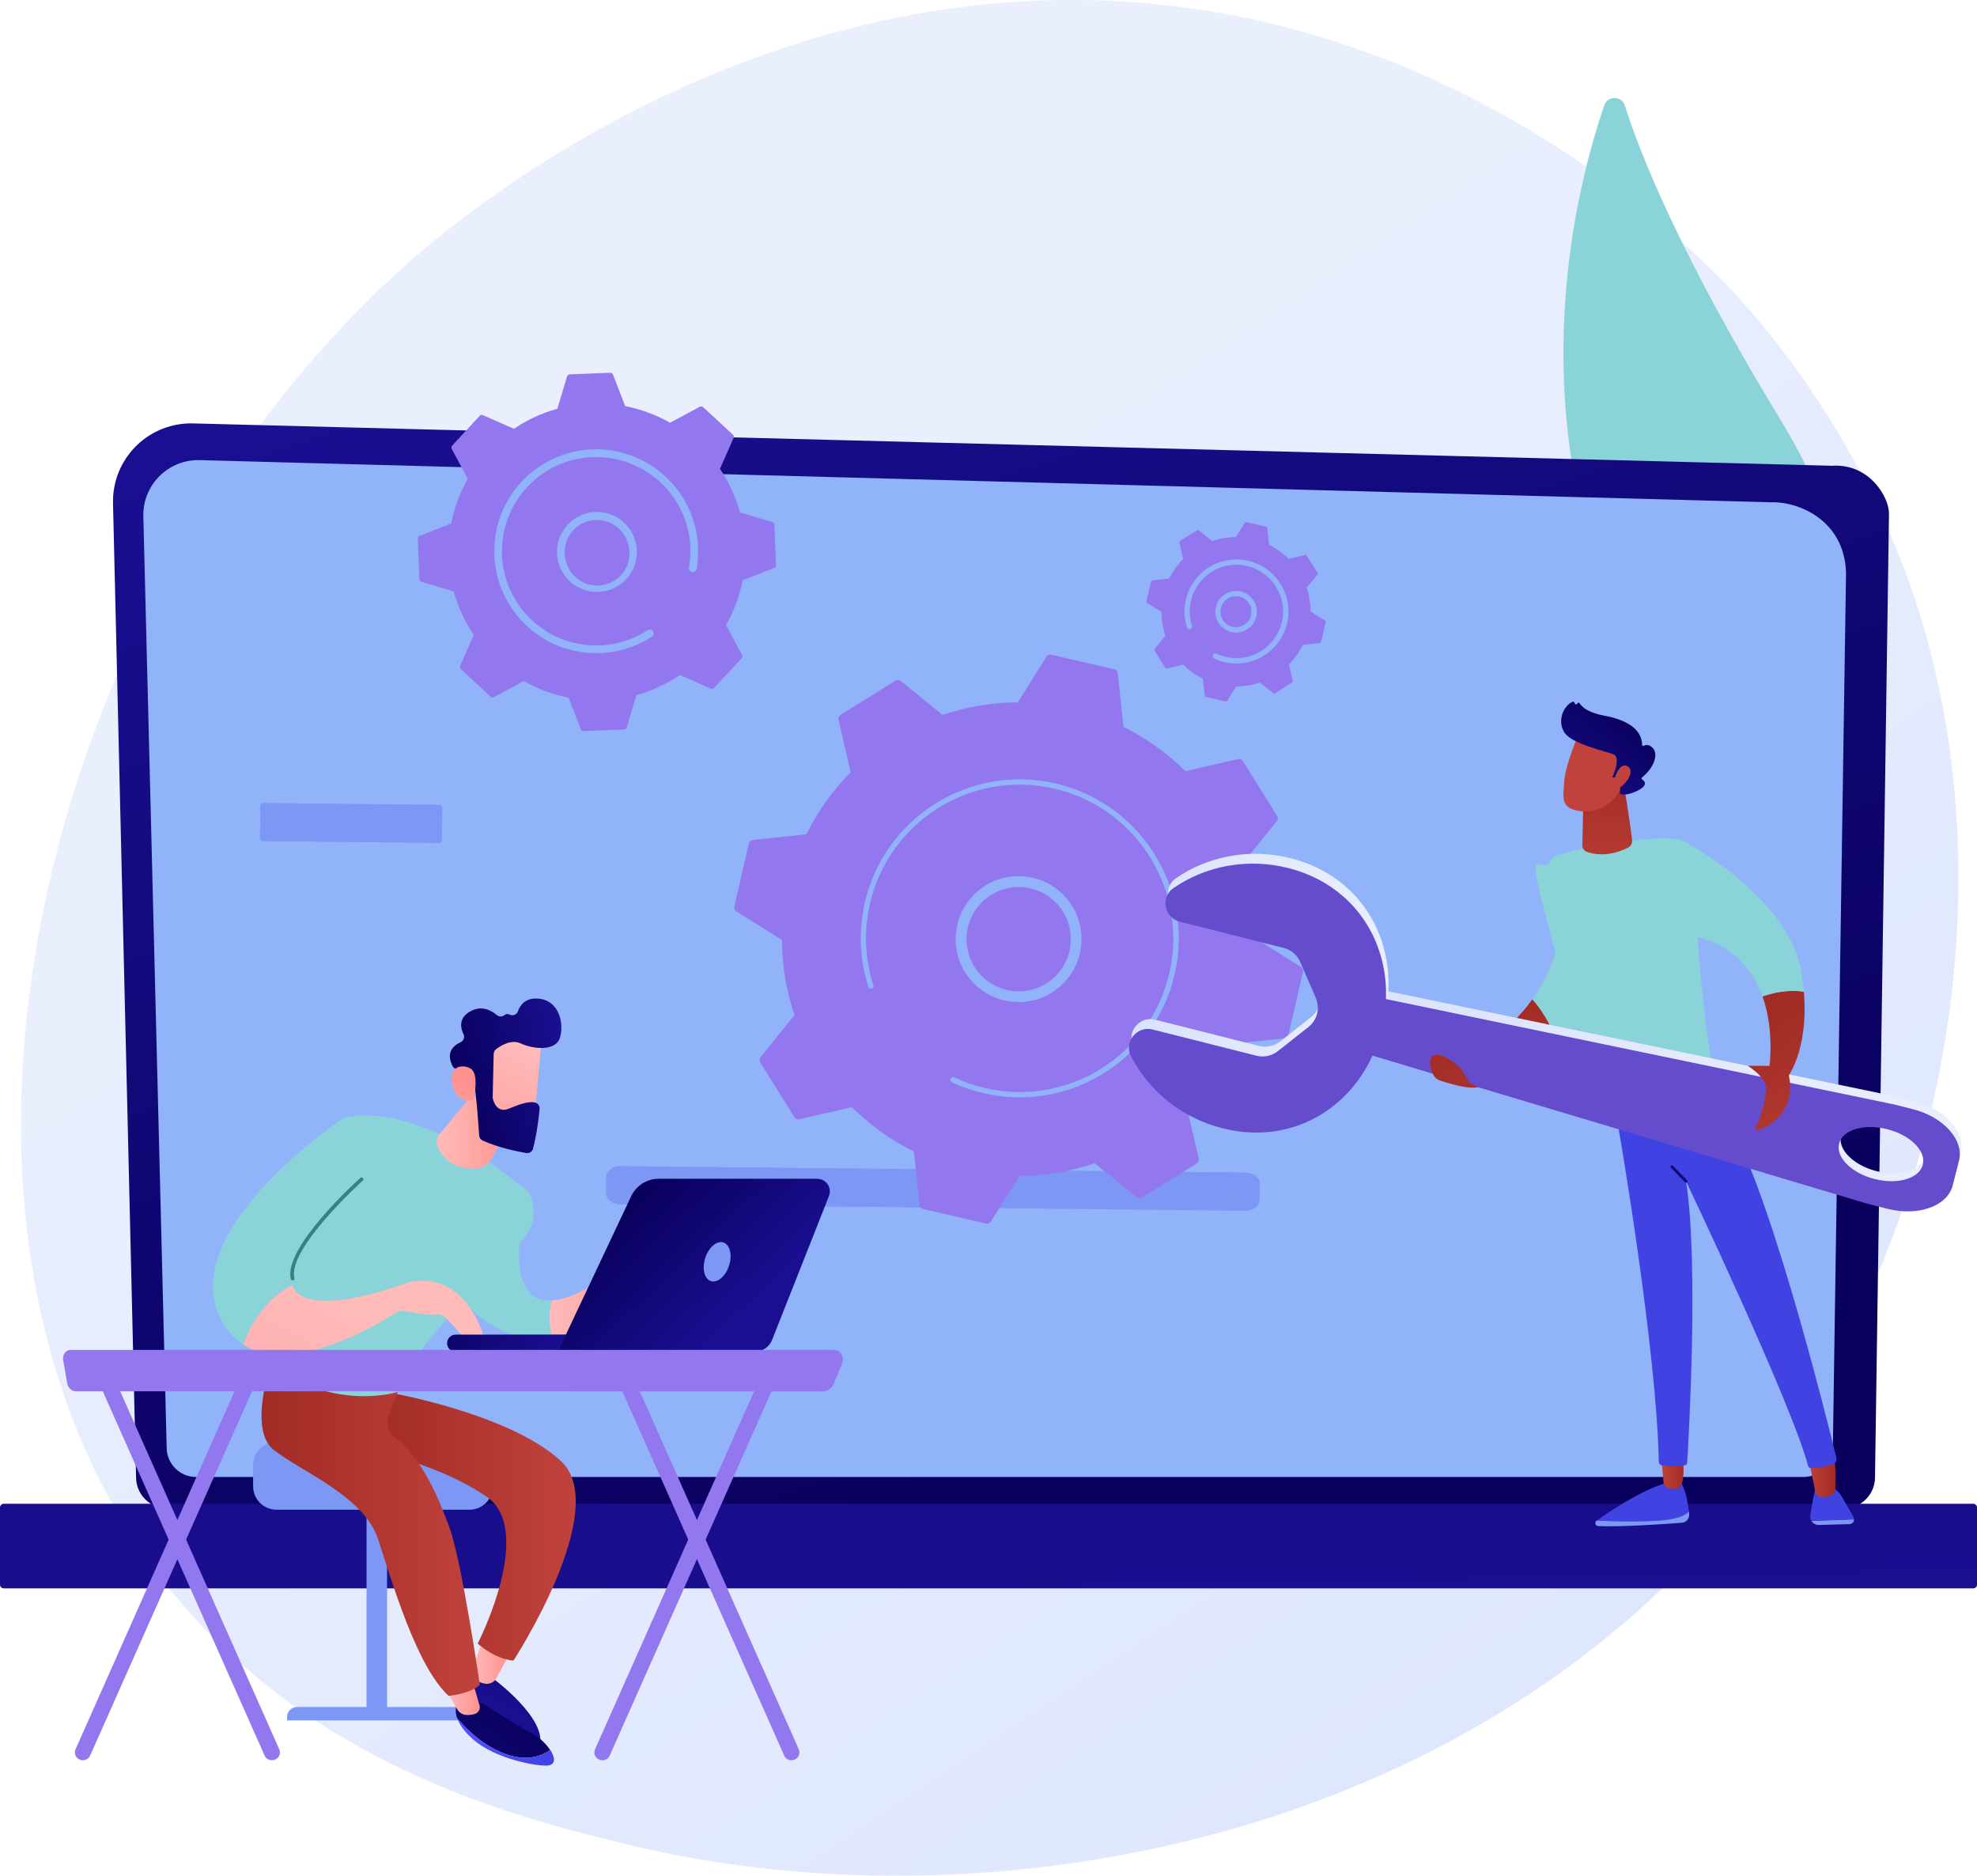 <?xml version="1.0" encoding="utf-8"?>
<!-- Generator: Adobe Illustrator 24.0.1, SVG Export Plug-In . SVG Version: 6.00 Build 0)  -->
<svg version="1.1" id="Слой_1" xmlns="http://www.w3.org/2000/svg" xmlns:xlink="http://www.w3.org/1999/xlink" x="0px" y="0px"
	 viewBox="0 0 2940.6 2789.6" style="enable-background:new 0 0 2940.6 2789.6;" xml:space="preserve">
<style type="text/css">
	.st0{fill:url(#SVGID_1_);}
	.st1{fill:#8AD3D9;}
	.st2{fill:url(#SVGID_2_);}
	.st3{fill:#91B3FA;}
	.st4{fill:url(#SVGID_3_);}
	.st5{fill:#7D97F4;}
	.st6{clip-path:url(#SVGID_5_);}
	.st7{clip-path:url(#SVGID_7_);}
	.st8{fill:url(#SVGID_8_);}
	.st9{fill:url(#SVGID_9_);}
	.st10{fill:url(#SVGID_10_);}
	.st11{fill:url(#SVGID_11_);}
	.st12{fill:url(#SVGID_12_);}
	.st13{fill:url(#SVGID_13_);}
	.st14{fill:url(#SVGID_14_);}
	.st15{fill:url(#SVGID_15_);}
	.st16{fill:url(#SVGID_16_);}
	.st17{fill:#348284;}
	.st18{fill:url(#SVGID_17_);}
	.st19{fill:url(#SVGID_18_);}
	.st20{fill:url(#SVGID_19_);}
	.st21{fill:url(#SVGID_20_);}
	.st22{fill:url(#SVGID_21_);}
	.st23{fill:url(#SVGID_22_);}
	.st24{fill:#9377EE;}
	.st25{fill:url(#SVGID_23_);}
	.st26{fill:url(#SVGID_24_);}
	.st27{fill:url(#SVGID_25_);}
	.st28{fill:url(#SVGID_26_);}
	.st29{fill:url(#SVGID_27_);}
	.st30{fill:url(#SVGID_28_);}
	.st31{fill:url(#SVGID_29_);}
	.st32{fill:url(#SVGID_30_);}
	.st33{fill:url(#SVGID_31_);}
	.st34{fill:url(#SVGID_32_);}
	.st35{fill:url(#SVGID_33_);}
	.st36{fill:url(#SVGID_34_);}
	.st37{fill:url(#SVGID_35_);}
	.st38{fill:#654CCC;}
	.st39{fill:url(#SVGID_36_);}
	.st40{fill:url(#SVGID_37_);}
	.st41{fill:url(#SVGID_38_);}
</style>
<title>Ресурс 1</title>
<g id="Слой_2_1_">
	<g id="Illustration">
		
			<linearGradient id="SVGID_1_" gradientUnits="userSpaceOnUse" x1="2951.761" y1="1050.192" x2="868.971" y2="-1197.898" gradientTransform="matrix(0.987 0.159 -0.159 0.987 19.017 1910.554)">
			<stop  offset="0" style="stop-color:#DAE3FE"/>
			<stop  offset="1" style="stop-color:#E9EFFD"/>
		</linearGradient>
		<path class="st0" d="M2683.4,2105.3c-388.8,615-1180.3,778.7-1756.9,636.3c-157.4-38.9-474.2-117.1-686.8-394.5
			c-408.2-532.7-180.9-1472.3,370-1958.5c71-62.6,559.5-479.9,1198.6-370.5c467.9,80.1,754.3,397.8,789,437.2
			c43.8,49.8,139.4,166.7,214.5,340C2988.5,1202.4,2926.4,1721,2683.4,2105.3z"/>
		<path class="st1" d="M2685,1306.3c13.6,12.2,35.2,6.5,41.3-10.7c33.7-94.8,104.6-371.3-76-667.9
			C2497.8,377.3,2438.9,227,2416.8,157c-4.7-14.8-25.5-15.1-30.6-0.4C2330.5,318.6,2193.2,865.3,2685,1306.3z"/>
		
			<linearGradient id="SVGID_2_" gradientUnits="userSpaceOnUse" x1="3318.907" y1="135.102" x2="3907.997" y2="-1632.178" gradientTransform="matrix(-1 0 0 1 5042.42 1998)">
			<stop  offset="0" style="stop-color:#09005D"/>
			<stop  offset="1" style="stop-color:#1A0F91"/>
		</linearGradient>
		<path class="st2" d="M202.4,2197.2c0.1,25.4,20.7,46,46.1,46.1h2494.3c25.4-0.1,46-20.6,46.1-46.1l20.8-1433.4
			c0-25.3-29.9-74.8-84.6-71.1l-2437.7-63c-64.2-1.7-117.6,48.9-119.3,113.1c-0.1,1.9-0.1,3.9,0,5.8L202.4,2197.2z"/>
		<path class="st3" d="M247.9,2153c0.1,24.1,19.6,43.6,43.6,43.6h2391.1c24.1-0.1,43.6-19.6,43.6-43.6l19.6-1301.2
			c-2.3-78.3-70.9-106.5-112.6-104.8L297,684.3c-45.1-1.2-82.6,34.4-83.8,79.5c0,1.4,0,2.7,0,4.1L247.9,2153z"/>
		
			<linearGradient id="SVGID_3_" gradientUnits="userSpaceOnUse" x1="1450.573" y1="-908.49" x2="1471.983" y2="404.591" gradientTransform="matrix(1 0 0 1 0 1998)">
			<stop  offset="0" style="stop-color:#09005D"/>
			<stop  offset="1" style="stop-color:#1A0F91"/>
		</linearGradient>
		<path class="st4" d="M2935,2362.3H5.6c-3.1,0-5.6-2.5-5.6-5.6V2242c0-3.1,2.5-5.6,5.6-5.6H2935c3.1,0,5.6,2.5,5.6,5.6v114.6
			C2940.6,2359.8,2938.1,2362.3,2935,2362.3z"/>
		<path class="st5" d="M1853.4,1744l-931-9.6c-11.3-0.1-20.5,7.2-20.6,16.4l-0.2,23.4c-0.1,9.2,9,16.7,20.2,16.8l931,9.6
			c11.3,0.1,20.5-7.2,20.6-16.4l0.2-23.4C1873.8,1751.6,1864.7,1744.1,1853.4,1744z"/>
		<g>
			<g>
				<defs>
					<path id="SVGID_4_" d="M1853.4,1744l-931-9.6c-11.3-0.1-20.5,7.2-20.6,16.4l-0.2,23.4c-0.1,9.2,9,16.7,20.2,16.8l931,9.6
						c11.3,0.1,20.5-7.2,20.6-16.4l0.2-23.4C1873.8,1751.6,1864.7,1744.1,1853.4,1744z"/>
				</defs>
				<clipPath id="SVGID_5_">
					<use xlink:href="#SVGID_4_"  style="overflow:visible;"/>
				</clipPath>
				<g class="st6">
					<path class="st5" d="M901.4,1790.7l0.6-56.5L901.4,1790.7z"/>
					
						<rect x="876.6" y="1759.3" transform="matrix(1.029768e-02 -1 1 1.029768e-02 -866.893 2649.151)" class="st5" width="56.5" height="6.4"/>
					
						<rect x="882.9" y="1759.4" transform="matrix(1.029768e-02 -1 1 1.029768e-02 -860.7 2655.541)" class="st5" width="56.5" height="6.4"/>
					
						<rect x="889.1" y="1758.9" transform="matrix(1.000000e-02 -1 1 1.000000e-02 -853.802 2661.823)" class="st5" width="56.5" height="6.4"/>
					
						<rect x="895.8" y="1759.5" transform="matrix(1.029768e-02 -1 1 1.029768e-02 -848.137 2668.543)" class="st5" width="56.5" height="6.4"/>
					
						<rect x="902.1" y="1759.6" transform="matrix(1.029768e-02 -1 1 1.029768e-02 -841.944 2674.934)" class="st5" width="56.5" height="6.4"/>
					
						<rect x="908.5" y="1759.6" transform="matrix(1.029768e-02 -1 1 1.029768e-02 -835.613 2681.405)" class="st5" width="56.5" height="6.4"/>
					
						<rect x="915" y="1759.7" transform="matrix(1.029768e-02 -1 1 1.029768e-02 -829.321 2687.897)" class="st5" width="56.5" height="6.4"/>
					
						<rect x="921.4" y="1759.8" transform="matrix(1.029768e-02 -1 1 1.029768e-02 -823.07 2694.427)" class="st5" width="56.5" height="6.4"/>
					
						<rect x="927.7" y="1759.8" transform="matrix(1.029768e-02 -1 1 1.029768e-02 -816.817 2700.779)" class="st5" width="56.5" height="6.4"/>
					
						<rect x="934.1" y="1759.9" transform="matrix(1.029768e-02 -1 1 1.029768e-02 -810.526 2707.269)" class="st5" width="56.5" height="6.4"/>
					
						<rect x="940.5" y="1759.9" transform="matrix(1.029768e-02 -1 1 1.029768e-02 -804.332 2713.64)" class="st5" width="56.5" height="6.4"/>
					
						<rect x="946.9" y="1760" transform="matrix(1.029768e-02 -1 1 1.029768e-02 -798.001 2720.132)" class="st5" width="56.5" height="6.4"/>
					
						<rect x="953.3" y="1760.1" transform="matrix(1.029768e-02 -1 1 1.029768e-02 -791.75 2726.643)" class="st5" width="56.5" height="6.4"/>
					
						<rect x="959.7" y="1760.2" transform="matrix(1.029768e-02 -1 1 1.029768e-02 -785.598 2733.112)" class="st5" width="56.5" height="6.4"/>
					
						<rect x="966.1" y="1760.3" transform="matrix(1.029768e-02 -1 1 1.029768e-02 -779.307 2739.603)" class="st5" width="56.5" height="6.4"/>
					
						<rect x="972.5" y="1760.3" transform="matrix(1.029768e-02 -1 1 1.029768e-02 -773.015 2746.074)" class="st5" width="56.5" height="6.4"/>
					
						<rect x="978.8" y="1760.4" transform="matrix(1.029768e-02 -1 1 1.029768e-02 -766.803 2752.485)" class="st5" width="56.5" height="6.4"/>
					
						<rect x="985.3" y="1760.5" transform="matrix(1.029768e-02 -1 1 1.029768e-02 -760.531 2758.976)" class="st5" width="56.5" height="6.4"/>
					
						<rect x="991.7" y="1760.5" transform="matrix(1.029768e-02 -1 1 1.029768e-02 -754.2 2765.448)" class="st5" width="56.5" height="6.4"/>
					
						<rect x="998" y="1760.6" transform="matrix(1.029768e-02 -1 1 1.029768e-02 -748.007 2771.818)" class="st5" width="56.5" height="6.4"/>
					
						<rect x="1004.4" y="1760.7" transform="matrix(1.029768e-02 -1 1 1.029768e-02 -741.696 2778.329)" class="st5" width="56.5" height="6.4"/>
					
						<rect x="1010.9" y="1760.7" transform="matrix(1.029768e-02 -1 1 1.029768e-02 -735.385 2784.821)" class="st5" width="56.5" height="6.4"/>
					
						<rect x="1017.2" y="1760.8" transform="matrix(1.029768e-02 -1 1 1.029768e-02 -729.231 2791.21)" class="st5" width="56.5" height="6.4"/>
					
						<rect x="1023.4" y="1760.3" transform="matrix(1.000000e-02 -1 1 1.000000e-02 -722.258 2797.396)" class="st5" width="56.5" height="6.4"/>
					
						<rect x="1029.8" y="1760.3" transform="matrix(1.000000e-02 -1 1 1.000000e-02 -715.924 2803.864)" class="st5" width="56.5" height="6.4"/>
					
						<rect x="1036.4" y="1761" transform="matrix(1.029768e-02 -1 1 1.029768e-02 -710.396 2810.564)" class="st5" width="56.5" height="6.4"/>
					
						<rect x="1042.8" y="1761" transform="matrix(1.029768e-02 -1 1 1.029768e-02 -704.064 2817.036)" class="st5" width="56.5" height="6.4"/>
					
						<rect x="1049.1" y="1761.1" transform="matrix(1.029768e-02 -1 1 1.029768e-02 -697.871 2823.426)" class="st5" width="56.5" height="6.4"/>
					
						<rect x="1055.6" y="1761.2" transform="matrix(1.029768e-02 -1 1 1.029768e-02 -691.62 2829.937)" class="st5" width="56.5" height="6.4"/>
					
						<rect x="1062" y="1761.3" transform="matrix(1.029768e-02 -1 1 1.029768e-02 -685.37 2836.507)" class="st5" width="56.5" height="6.4"/>
					
						<rect x="1068.4" y="1761.4" transform="matrix(1.029768e-02 -1 1 1.029768e-02 -679.078 2842.998)" class="st5" width="56.5" height="6.4"/>
					
						<rect x="1074.5" y="1760.8" transform="matrix(1.000000e-02 -1 1 1.000000e-02 -672.183 2849.033)" class="st5" width="56.5" height="6.4"/>
					
						<rect x="1081.2" y="1761.5" transform="matrix(1.029768e-02 -1 1 1.029768e-02 -666.575 2855.88)" class="st5" width="56.5" height="6.4"/>
					
						<rect x="1087.6" y="1761.6" transform="matrix(1.029768e-02 -1 1 1.029768e-02 -660.303 2862.371)" class="st5" width="56.5" height="6.4"/>
					
						<rect x="1093.9" y="1761.6" transform="matrix(1.029768e-02 -1 1 1.029768e-02 -654.05 2868.742)" class="st5" width="56.5" height="6.4"/>
					
						<rect x="1100.4" y="1761.6" transform="matrix(1.029768e-02 -1 1 1.029768e-02 -647.759 2875.234)" class="st5" width="56.5" height="6.4"/>
					
						<rect x="1106.7" y="1761.7" transform="matrix(1.029768e-02 -1 1 1.029768e-02 -641.565 2881.604)" class="st5" width="56.5" height="6.4"/>
					
						<rect x="1113.1" y="1761.8" transform="matrix(1.029768e-02 -1 1 1.029768e-02 -635.255 2888.095)" class="st5" width="56.5" height="6.4"/>
					
						<rect x="1119.6" y="1761.8" transform="matrix(1.029768e-02 -1 1 1.029768e-02 -628.923 2894.568)" class="st5" width="56.5" height="6.4"/>
					
						<rect x="1125.9" y="1761.9" transform="matrix(1.029768e-02 -1 1 1.029768e-02 -622.71 2900.958)" class="st5" width="56.5" height="6.4"/>
					
						<rect x="1132.3" y="1761.9" transform="matrix(1.029768e-02 -1 1 1.029768e-02 -616.419 2907.449)" class="st5" width="56.5" height="6.4"/>
					
						<rect x="1138.7" y="1762" transform="matrix(1.029768e-02 -1 1 1.029768e-02 -610.127 2913.92)" class="st5" width="56.5" height="6.4"/>
					
						<rect x="1145.1" y="1762" transform="matrix(1.029768e-02 -1 1 1.029768e-02 -603.914 2920.331)" class="st5" width="56.5" height="6.4"/>
					
						<rect x="1151.5" y="1762.1" transform="matrix(1.029768e-02 -1 1 1.029768e-02 -597.623 2926.802)" class="st5" width="56.5" height="6.4"/>
					
						<rect x="1157.9" y="1762.3" transform="matrix(1.029768e-02 -1 1 1.029768e-02 -591.413 2933.392)" class="st5" width="56.5" height="6.4"/>
					
						<rect x="1164.2" y="1762.3" transform="matrix(1.029768e-02 -1 1 1.029768e-02 -585.239 2939.782)" class="st5" width="56.5" height="6.4"/>
					
						<rect x="1170.7" y="1762.4" transform="matrix(1.029768e-02 -1 1 1.029768e-02 -578.948 2946.293)" class="st5" width="56.5" height="6.4"/>
					
						<rect x="1177.1" y="1762.4" transform="matrix(1.029768e-02 -1 1 1.029768e-02 -572.556 2952.706)" class="st5" width="56.5" height="6.4"/>
					
						<rect x="1183.4" y="1762.5" transform="matrix(1.029768e-02 -1 1 1.029768e-02 -566.443 2959.155)" class="st5" width="56.5" height="6.4"/>
					
						<rect x="1189.9" y="1762.6" transform="matrix(1.029768e-02 -1 1 1.029768e-02 -560.113 2965.647)" class="st5" width="56.5" height="6.4"/>
					
						<rect x="1196.3" y="1762.6" transform="matrix(1.029768e-02 -1 1 1.029768e-02 -553.822 2972.138)" class="st5" width="56.5" height="6.4"/>
					
						<rect x="1202.6" y="1762.7" transform="matrix(1.029768e-02 -1 1 1.029768e-02 -547.629 2978.528)" class="st5" width="56.5" height="6.4"/>
					
						<rect x="1209.1" y="1762.8" transform="matrix(1.029768e-02 -1 1 1.029768e-02 -541.337 2985.039)" class="st5" width="56.5" height="6.4"/>
					
						<rect x="1215.5" y="1762.8" transform="matrix(1.029768e-02 -1 1 1.029768e-02 -535.026 2991.491)" class="st5" width="56.5" height="6.4"/>
					
						<rect x="1221.8" y="1762.9" transform="matrix(1.029768e-02 -1 1 1.029768e-02 -528.813 2997.881)" class="st5" width="56.5" height="6.4"/>
					
						<rect x="1228.2" y="1763" transform="matrix(1.029768e-02 -1 1 1.029768e-02 -522.521 3004.373)" class="st5" width="56.5" height="6.4"/>
					
						<rect x="1234.7" y="1763" transform="matrix(1.029768e-02 -1 1 1.029768e-02 -516.211 3010.864)" class="st5" width="56.5" height="6.4"/>
					
						<rect x="1241" y="1763.1" transform="matrix(1.029768e-02 -1 1 1.029768e-02 -510.037 3017.254)" class="st5" width="56.5" height="6.4"/>
					
						<rect x="1247.4" y="1763.1" transform="matrix(1.029768e-02 -1 1 1.029768e-02 -503.706 3023.726)" class="st5" width="56.5" height="6.4"/>
					
						<rect x="1253.5" y="1762.6" transform="matrix(1.000000e-02 -1 1 1.000000e-02 -496.759 3029.876)" class="st5" width="56.5" height="6.4"/>
					
						<rect x="1260.2" y="1763.2" transform="matrix(1.029768e-02 -1 1 1.029768e-02 -491.201 3036.608)" class="st5" width="56.5" height="6.4"/>
					
						<rect x="1266.6" y="1763.3" transform="matrix(1.029768e-02 -1 1 1.029768e-02 -484.91 3043.099)" class="st5" width="56.5" height="6.4"/>
					
						<rect x="1273" y="1763.4" transform="matrix(1.029768e-02 -1 1 1.029768e-02 -478.619 3049.591)" class="st5" width="56.5" height="6.4"/>
					
						<rect x="1279.4" y="1763.5" transform="matrix(1.029768e-02 -1 1 1.029768e-02 -472.487 3056.079)" class="st5" width="56.5" height="6.4"/>
					
						<rect x="1285.8" y="1763.6" transform="matrix(1.029768e-02 -1 1 1.029768e-02 -466.196 3062.55)" class="st5" width="56.5" height="6.4"/>
					
						<rect x="1292.1" y="1763.6" transform="matrix(1.029768e-02 -1 1 1.029768e-02 -459.983 3068.941)" class="st5" width="56.5" height="6.4"/>
					
						<rect x="1298.2" y="1763.1" transform="matrix(1.000000e-02 -1 1 1.000000e-02 -453.017 3075.065)" class="st5" width="56.5" height="6.4"/>
					
						<rect x="1305" y="1763.8" transform="matrix(1.029768e-02 -1 1 1.029768e-02 -447.42 3081.923)" class="st5" width="56.5" height="6.4"/>
					
						<rect x="1311.4" y="1763.8" transform="matrix(1.029768e-02 -1 1 1.029768e-02 -441.089 3088.415)" class="st5" width="56.5" height="6.4"/>
					
						<rect x="1317.7" y="1763.9" transform="matrix(1.029768e-02 -1 1 1.029768e-02 -434.876 3094.786)" class="st5" width="56.5" height="6.4"/>
					
						<rect x="1324.2" y="1763.9" transform="matrix(1.029768e-02 -1 1 1.029768e-02 -428.565 3101.278)" class="st5" width="56.5" height="6.4"/>
					
						<rect x="1330.5" y="1764" transform="matrix(1.029768e-02 -1 1 1.029768e-02 -422.372 3107.668)" class="st5" width="56.5" height="6.4"/>
					
						<rect x="1336.9" y="1764.1" transform="matrix(1.029768e-02 -1 1 1.029768e-02 -416.12 3114.178)" class="st5" width="56.5" height="6.4"/>
					
						<rect x="1343.3" y="1764.1" transform="matrix(1.029768e-02 -1 1 1.029768e-02 -409.769 3120.65)" class="st5" width="56.5" height="6.4"/>
					
						<rect x="1349.7" y="1764.2" transform="matrix(1.029768e-02 -1 1 1.029768e-02 -403.576 3127.021)" class="st5" width="56.5" height="6.4"/>
					
						<rect x="1356.1" y="1764.3" transform="matrix(1.029768e-02 -1 1 1.029768e-02 -397.285 3133.512)" class="st5" width="56.5" height="6.4"/>
					
						<rect x="1362.5" y="1764.3" transform="matrix(1.029768e-02 -1 1 1.029768e-02 -390.973 3140.004)" class="st5" width="56.5" height="6.4"/>
					
						<rect x="1368.9" y="1764.4" transform="matrix(1.029768e-02 -1 1 1.029768e-02 -384.702 3146.514)" class="st5" width="56.5" height="6.4"/>
					
						<rect x="1375.3" y="1764.4" transform="matrix(1.029768e-02 -1 1 1.029768e-02 -378.449 3152.885)" class="st5" width="56.5" height="6.4"/>
					
						<rect x="1381.7" y="1764.6" transform="matrix(1.029768e-02 -1 1 1.029768e-02 -372.259 3159.455)" class="st5" width="56.5" height="6.4"/>
					
						<rect x="1388" y="1764.6" transform="matrix(1.029768e-02 -1 1 1.029768e-02 -366.046 3165.825)" class="st5" width="56.5" height="6.4"/>
					
						<rect x="1394.5" y="1764.6" transform="matrix(1.029768e-02 -1 1 1.029768e-02 -359.694 3172.278)" class="st5" width="56.5" height="6.4"/>
					
						<rect x="1400.9" y="1764.7" transform="matrix(1.029768e-02 -1 1 1.029768e-02 -353.423 3178.808)" class="st5" width="56.5" height="6.4"/>
					
						<rect x="1407.2" y="1764.8" transform="matrix(1.029768e-02 -1 1 1.029768e-02 -347.21 3185.179)" class="st5" width="56.5" height="6.4"/>
					
						<rect x="1413.6" y="1764.9" transform="matrix(1.029768e-02 -1 1 1.029768e-02 -340.919 3191.671)" class="st5" width="56.5" height="6.4"/>
					
						<rect x="1420.1" y="1764.9" transform="matrix(1.029768e-02 -1 1 1.029768e-02 -334.628 3198.162)" class="st5" width="56.5" height="6.4"/>
					
						<rect x="1426.4" y="1764.9" transform="matrix(1.029768e-02 -1 1 1.029768e-02 -328.374 3204.513)" class="st5" width="56.5" height="6.4"/>
					
						<rect x="1432.8" y="1765.1" transform="matrix(1.029768e-02 -1 1 1.029768e-02 -322.123 3211.044)" class="st5" width="56.5" height="6.4"/>
					
						<rect x="1439.3" y="1765.1" transform="matrix(1.029768e-02 -1 1 1.029768e-02 -315.832 3217.535)" class="st5" width="56.5" height="6.4"/>
					
						<rect x="1445.6" y="1765.2" transform="matrix(1.029768e-02 -1 1 1.029768e-02 -309.639 3223.945)" class="st5" width="56.5" height="6.4"/>
					
						<rect x="1452" y="1765.2" transform="matrix(1.029768e-02 -1 1 1.029768e-02 -303.327 3230.416)" class="st5" width="56.5" height="6.4"/>
					
						<rect x="1458.5" y="1765.3" transform="matrix(1.029768e-02 -1 1 1.029768e-02 -297.016 3236.908)" class="st5" width="56.5" height="6.4"/>
					
						<rect x="1464.4" y="1764.8" transform="matrix(1.000000e-02 -1 1 1.000000e-02 -290.182 3242.933)" class="st5" width="56.5" height="6.4"/>
					
						<rect x="1471.2" y="1765.4" transform="matrix(1.029768e-02 -1 1 1.029768e-02 -284.532 3249.769)" class="st5" width="56.5" height="6.4"/>
					
						<rect x="1477.6" y="1765.5" transform="matrix(1.029768e-02 -1 1 1.029768e-02 -278.221 3256.281)" class="st5" width="56.5" height="6.4"/>
					
						<rect x="1483.9" y="1765.6" transform="matrix(1.029768e-02 -1 1 1.029768e-02 -272.128 3262.749)" class="st5" width="56.5" height="6.4"/>
					
						<rect x="1490" y="1765" transform="matrix(1.000000e-02 -1 1 1.000000e-02 -265.064 3268.763)" class="st5" width="56.5" height="6.4"/>
					
						<rect x="1496.8" y="1765.8" transform="matrix(1.029768e-02 -1 1 1.029768e-02 -259.526 3275.732)" class="st5" width="56.5" height="6.4"/>
					
						<rect x="1503.1" y="1765.8" transform="matrix(1.029768e-02 -1 1 1.029768e-02 -253.313 3282.102)" class="st5" width="56.5" height="6.4"/>
					
						<rect x="1509.2" y="1765.2" transform="matrix(1.000000e-02 -1 1 1.000000e-02 -246.241 3288.126)" class="st5" width="56.5" height="6.4"/>
					
						<rect x="1516" y="1765.9" transform="matrix(1.029768e-02 -1 1 1.029768e-02 -240.71 3295.085)" class="st5" width="56.5" height="6.4"/>
					
						<rect x="1522.3" y="1766" transform="matrix(1.029768e-02 -1 1 1.029768e-02 -234.497 3301.476)" class="st5" width="56.5" height="6.4"/>
					
						<rect x="1528.8" y="1766.1" transform="matrix(1.029768e-02 -1 1 1.029768e-02 -228.206 3307.967)" class="st5" width="56.5" height="6.4"/>
					
						<rect x="1534.7" y="1765.6" transform="matrix(1.000000e-02 -1 1 1.000000e-02 -221.342 3313.952)" class="st5" width="56.5" height="6.4"/>
					
						<rect x="1541.5" y="1766.2" transform="matrix(1.029768e-02 -1 1 1.029768e-02 -215.702 3320.849)" class="st5" width="56.5" height="6.4"/>
					
						<rect x="1547.9" y="1766.2" transform="matrix(1.029768e-02 -1 1 1.029768e-02 -209.391 3327.321)" class="st5" width="56.5" height="6.4"/>
					
						<rect x="1554.3" y="1766.3" transform="matrix(1.029768e-02 -1 1 1.029768e-02 -203.197 3333.711)" class="st5" width="56.5" height="6.4"/>
					
						<rect x="1560.3" y="1765.8" transform="matrix(1.000000e-02 -1 1 1.000000e-02 -196.205 3339.782)" class="st5" width="56.5" height="6.4"/>
					
						<rect x="1567.1" y="1766.4" transform="matrix(1.029768e-02 -1 1 1.029768e-02 -190.595 3346.694)" class="st5" width="56.5" height="6.4"/>
					
						<rect x="1573.5" y="1766.5" transform="matrix(1.029768e-02 -1 1 1.029768e-02 -184.381 3353.084)" class="st5" width="56.5" height="6.4"/>
					
						<rect x="1579.9" y="1766.5" transform="matrix(1.029768e-02 -1 1 1.029768e-02 -178.091 3359.556)" class="st5" width="56.5" height="6.4"/>
					
						<rect x="1585.9" y="1766" transform="matrix(1.000000e-02 -1 1 1.000000e-02 -171.108 3365.612)" class="st5" width="56.5" height="6.4"/>
					
						<rect x="1592.2" y="1766.1" transform="matrix(1.000000e-02 -1 1 1.000000e-02 -164.892 3371.999)" class="st5" width="56.5" height="6.4"/>
					
						<rect x="1599.1" y="1766.8" transform="matrix(1.029768e-02 -1 1 1.029768e-02 -159.376 3379.027)" class="st5" width="56.5" height="6.4"/>
					
						<rect x="1605.5" y="1766.9" transform="matrix(1.029768e-02 -1 1 1.029768e-02 -153.065 3385.499)" class="st5" width="56.5" height="6.4"/>
					
						<rect x="1611.8" y="1766.9" transform="matrix(1.029768e-02 -1 1 1.029768e-02 -146.871 3391.888)" class="st5" width="56.5" height="6.4"/>
					
						<rect x="1618.2" y="1767" transform="matrix(1.029768e-02 -1 1 1.029768e-02 -140.581 3398.4)" class="st5" width="56.5" height="6.4"/>
					
						<rect x="1624.7" y="1767.1" transform="matrix(1.029768e-02 -1 1 1.029768e-02 -134.269 3404.871)" class="st5" width="56.5" height="6.4"/>
					
						<rect x="1631" y="1767.1" transform="matrix(1.029768e-02 -1 1 1.029768e-02 -128.076 3411.262)" class="st5" width="56.5" height="6.4"/>
					
						<rect x="1637.4" y="1767.2" transform="matrix(1.029768e-02 -1 1 1.029768e-02 -121.784 3417.753)" class="st5" width="56.5" height="6.4"/>
					
						<rect x="1643.5" y="1766.6" transform="matrix(1.000000e-02 -1 1 1.000000e-02 -114.758 3423.776)" class="st5" width="56.5" height="6.4"/>
					
						<rect x="1650.2" y="1767.3" transform="matrix(1.029768e-02 -1 1 1.029768e-02 -109.26 3430.595)" class="st5" width="56.5" height="6.4"/>
					
						<rect x="1656.6" y="1767.3" transform="matrix(1.029768e-02 -1 1 1.029768e-02 -102.929 3437.087)" class="st5" width="56.5" height="6.4"/>
					
						<rect x="1663" y="1767.4" transform="matrix(1.029768e-02 -1 1 1.029768e-02 -96.638 3443.578)" class="st5" width="56.5" height="6.4"/>
					
						<rect x="1669.4" y="1767.5" transform="matrix(1.029768e-02 -1 1 1.029768e-02 -90.424 3449.949)" class="st5" width="56.5" height="6.4"/>
					
						<rect x="1675.8" y="1767.6" transform="matrix(1.029768e-02 -1 1 1.029768e-02 -84.215 3456.538)" class="st5" width="56.5" height="6.4"/>
					
						<rect x="1682.1" y="1767.7" transform="matrix(1.029768e-02 -1 1 1.029768e-02 -78.021 3462.929)" class="st5" width="56.5" height="6.4"/>
					
						<rect x="1688.6" y="1767.7" transform="matrix(1.029768e-02 -1 1 1.029768e-02 -71.71 3469.42)" class="st5" width="56.5" height="6.4"/>
					
						<rect x="1695" y="1767.8" transform="matrix(1.029768e-02 -1 1 1.029768e-02 -65.419 3475.892)" class="st5" width="56.5" height="6.4"/>
					
						<rect x="1701.4" y="1767.9" transform="matrix(1.029768e-02 -1 1 1.029768e-02 -59.127 3482.383)" class="st5" width="56.5" height="6.4"/>
					
						<rect x="1707.7" y="1767.9" transform="matrix(1.029768e-02 -1 1 1.029768e-02 -52.874 3488.754)" class="st5" width="56.5" height="6.4"/>
					
						<rect x="1714.2" y="1768" transform="matrix(1.029768e-02 -1 1 1.029768e-02 -46.643 3495.284)" class="st5" width="56.5" height="6.4"/>
					
						<rect x="1720.1" y="1767.4" transform="matrix(1.000000e-02 -1 1 1.000000e-02 -39.683 3501.162)" class="st5" width="56.5" height="6.4"/>
					
						<rect x="1726.9" y="1768.1" transform="matrix(1.029768e-02 -1 1 1.029768e-02 -34.139 3508.166)" class="st5" width="56.5" height="6.4"/>
					
						<rect x="1733.4" y="1768.2" transform="matrix(1.029768e-02 -1 1 1.029768e-02 -27.828 3514.657)" class="st5" width="56.5" height="6.4"/>
					
						<rect x="1739.8" y="1768.3" transform="matrix(1.029768e-02 -1 1 1.029768e-02 -21.557 3521.188)" class="st5" width="56.5" height="6.4"/>
					
						<rect x="1746.1" y="1768.3" transform="matrix(1.029768e-02 -1 1 1.029768e-02 -15.323 3527.519)" class="st5" width="56.5" height="6.4"/>
					
						<rect x="1752.1" y="1767.7" transform="matrix(1.000000e-02 -1 1 1.000000e-02 -8.272 3533.499)" class="st5" width="56.5" height="6.4"/>
					
						<rect x="1758.4" y="1767.9" transform="matrix(1.000000e-02 -1 1 1.000000e-02 -2.157 3539.964)" class="st5" width="56.5" height="6.4"/>
					
						<rect x="1765.3" y="1768.5" transform="matrix(1.029768e-02 -1 1 1.029768e-02 3.473 3546.892)" class="st5" width="56.5" height="6.4"/>
					
						<rect x="1771.7" y="1768.6" transform="matrix(1.029768e-02 -1 1 1.029768e-02 9.763 3553.404)" class="st5" width="56.5" height="6.4"/>
					
						<rect x="1778.2" y="1768.6" transform="matrix(1.029768e-02 -1 1 1.029768e-02 16.075 3559.875)" class="st5" width="56.5" height="6.4"/>
					
						<rect x="1784" y="1768.1" transform="matrix(1.000000e-02 -1 1 1.000000e-02 22.94 3565.814)" class="st5" width="56.5" height="6.4"/>
					
						<rect x="1790.5" y="1768.2" transform="matrix(1.000000e-02 -1 1 1.000000e-02 29.274 3572.282)" class="st5" width="56.5" height="6.4"/>
					
						<rect x="1797.2" y="1768.9" transform="matrix(1.029768e-02 -1 1 1.029768e-02 34.691 3579.225)" class="st5" width="56.5" height="6.4"/>
					
						<rect x="1803.7" y="1768.9" transform="matrix(1.029768e-02 -1 1 1.029768e-02 41.044 3585.638)" class="st5" width="56.5" height="6.4"/>
					
						<rect x="1810.1" y="1769" transform="matrix(1.029768e-02 -1 1 1.029768e-02 47.293 3592.208)" class="st5" width="56.5" height="6.4"/>
					
						<rect x="1816" y="1768.4" transform="matrix(1.000000e-02 -1 1 1.000000e-02 54.273 3598.011)" class="st5" width="56.5" height="6.4"/>
					
						<rect x="1822.8" y="1769.1" transform="matrix(1.029768e-02 -1 1 1.029768e-02 59.798 3605.07)" class="st5" width="56.5" height="6.4"/>
					
						<rect x="1829.3" y="1769.2" transform="matrix(1.029768e-02 -1 1 1.029768e-02 66.109 3611.562)" class="st5" width="56.5" height="6.4"/>
					
						<rect x="1835.7" y="1769.3" transform="matrix(1.029768e-02 -1 1 1.029768e-02 72.361 3618.072)" class="st5" width="56.5" height="6.4"/>
					
						<rect x="1842" y="1769.3" transform="matrix(1.029768e-02 -1 1 1.029768e-02 78.614 3624.443)" class="st5" width="56.5" height="6.4"/>
					<path class="st5" d="M1873.8,1744.2l-0.6,56.5L1873.8,1744.2z"/>
				</g>
			</g>
		</g>
		<path class="st5" d="M653.5,1197.1l-261.8-2.7c-2.4,0-4.4,1.9-4.4,4.3l0,0l-0.5,47.8c0,2.4,1.9,4.4,4.3,4.4l261.8,2.7
			c2.4,0,4.4-1.9,4.4-4.3l0.5-47.8C657.8,1199.1,655.9,1197.1,653.5,1197.1z"/>
		<g>
			<g>
				<defs>
					<path id="SVGID_6_" d="M653.5,1197.1l-261.8-2.7c-2.4,0-4.4,1.9-4.4,4.3l0,0l-0.5,47.8c0,2.4,1.9,4.4,4.3,4.4l261.8,2.7
						c2.4,0,4.4-1.9,4.4-4.3l0.5-47.8C657.8,1199.1,655.9,1197.1,653.5,1197.1z"/>
				</defs>
				<clipPath id="SVGID_7_">
					<use xlink:href="#SVGID_6_"  style="overflow:visible;"/>
				</clipPath>
				<g class="st7">
					<path class="st5" d="M386.8,1250.8l0.6-56.5L386.8,1250.8z"/>
					
						<rect x="359.7" y="1221.7" transform="matrix(1.029768e-02 -1 1 1.029768e-02 -838.635 1597.92)" class="st5" width="56.5" height="1.8"/>
					
						<rect x="361.4" y="1221.7" transform="matrix(1.029768e-02 -1 1 1.029768e-02 -836.894 1599.697)" class="st5" width="56.5" height="1.8"/>
					
						<rect x="363.2" y="1221.7" transform="matrix(1.029768e-02 -1 1 1.029768e-02 -835.132 1601.454)" class="st5" width="56.5" height="1.8"/>
					
						<rect x="365.1" y="1221.8" transform="matrix(1.029768e-02 -1 1 1.029768e-02 -833.394 1603.409)" class="st5" width="56.5" height="1.8"/>
					
						<rect x="366.8" y="1221.8" transform="matrix(1.029768e-02 -1 1 1.029768e-02 -831.652 1605.146)" class="st5" width="56.5" height="1.8"/>
					
						<rect x="368.6" y="1221.8" transform="matrix(1.029768e-02 -1 1 1.029768e-02 -829.91 1606.923)" class="st5" width="56.5" height="1.8"/>
					
						<rect x="370.3" y="1221.8" transform="matrix(1.029768e-02 -1 1 1.029768e-02 -828.149 1608.68)" class="st5" width="56.5" height="1.8"/>
					
						<rect x="372.1" y="1221.8" transform="matrix(1.029768e-02 -1 1 1.029768e-02 -826.407 1610.436)" class="st5" width="56.5" height="1.8"/>
					
						<rect x="373.9" y="1221.9" transform="matrix(1.029768e-02 -1 1 1.029768e-02 -824.766 1612.311)" class="st5" width="56.5" height="1.8"/>
					
						<rect x="375.7" y="1221.9" transform="matrix(1.029768e-02 -1 1 1.029768e-02 -822.927 1614.168)" class="st5" width="56.5" height="1.8"/>
					
						<rect x="377.5" y="1221.9" transform="matrix(1.029768e-02 -1 1 1.029768e-02 -821.185 1615.905)" class="st5" width="56.5" height="1.8"/>
					
						<rect x="379.3" y="1221.9" transform="matrix(1.029768e-02 -1 1 1.029768e-02 -819.424 1617.682)" class="st5" width="56.5" height="1.8"/>
					
						<rect x="381" y="1221.9" transform="matrix(1.029768e-02 -1 1 1.029768e-02 -817.682 1619.439)" class="st5" width="56.5" height="1.8"/>
					
						<rect x="382.8" y="1222" transform="matrix(1.029768e-02 -1 1 1.029768e-02 -816.042 1621.293)" class="st5" width="56.5" height="1.8"/>
					
						<rect x="384.6" y="1222" transform="matrix(1.029768e-02 -1 1 1.029768e-02 -814.202 1623.151)" class="st5" width="56.5" height="1.8"/>
					
						<rect x="386.4" y="1222" transform="matrix(1.029768e-02 -1 1 1.029768e-02 -812.461 1624.927)" class="st5" width="56.5" height="1.8"/>
					
						<rect x="388.2" y="1222" transform="matrix(1.029768e-02 -1 1 1.029768e-02 -810.699 1626.664)" class="st5" width="56.5" height="1.8"/>
					
						<rect x="389.9" y="1222" transform="matrix(1.029768e-02 -1 1 1.029768e-02 -808.957 1628.421)" class="st5" width="56.5" height="1.8"/>
					
						<rect x="391.7" y="1222.1" transform="matrix(1.029768e-02 -1 1 1.029768e-02 -807.336 1630.295)" class="st5" width="56.5" height="1.8"/>
					
						<rect x="393.5" y="1222.1" transform="matrix(1.029768e-02 -1 1 1.029768e-02 -805.497 1632.153)" class="st5" width="56.5" height="1.8"/>
					
						<rect x="395.3" y="1222.1" transform="matrix(1.029768e-02 -1 1 1.029768e-02 -803.736 1633.91)" class="st5" width="56.5" height="1.8"/>
					
						<rect x="397.1" y="1222.1" transform="matrix(1.029768e-02 -1 1 1.029768e-02 -801.994 1635.686)" class="st5" width="56.5" height="1.8"/>
					
						<rect x="398.8" y="1222.1" transform="matrix(1.029768e-02 -1 1 1.029768e-02 -800.252 1637.423)" class="st5" width="56.5" height="1.8"/>
					
						<rect x="400.6" y="1222.2" transform="matrix(1.029768e-02 -1 1 1.029768e-02 -798.611 1639.277)" class="st5" width="56.5" height="1.8"/>
					
						<rect x="402.3" y="1222.2" transform="matrix(1.029768e-02 -1 1 1.029768e-02 -796.85 1641.054)" class="st5" width="56.5" height="1.8"/>
					
						<rect x="404.2" y="1222.2" transform="matrix(1.029768e-02 -1 1 1.029768e-02 -795.01 1642.912)" class="st5" width="56.5" height="1.8"/>
					
						<rect x="406" y="1222.2" transform="matrix(1.029768e-02 -1 1 1.029768e-02 -793.269 1644.669)" class="st5" width="56.5" height="1.8"/>
					
						<rect x="407.7" y="1222.2" transform="matrix(1.029768e-02 -1 1 1.029768e-02 -791.527 1646.425)" class="st5" width="56.5" height="1.8"/>
					
						<rect x="409.5" y="1222.3" transform="matrix(1.029768e-02 -1 1 1.029768e-02 -789.867 1648.28)" class="st5" width="56.5" height="1.8"/>
					
						<rect x="411.2" y="1222.3" transform="matrix(1.029768e-02 -1 1 1.029768e-02 -788.125 1650.037)" class="st5" width="56.5" height="1.8"/>
					
						<rect x="413" y="1222.3" transform="matrix(1.029768e-02 -1 1 1.029768e-02 -786.383 1651.793)" class="st5" width="56.5" height="1.8"/>
					
						<rect x="414.9" y="1222.3" transform="matrix(1.029768e-02 -1 1 1.029768e-02 -784.544 1653.671)" class="st5" width="56.5" height="1.8"/>
					
						<rect x="416.6" y="1222.3" transform="matrix(1.029768e-02 -1 1 1.029768e-02 -782.782 1655.428)" class="st5" width="56.5" height="1.8"/>
					
						<rect x="418.4" y="1222.4" transform="matrix(1.029768e-02 -1 1 1.029768e-02 -781.142 1657.283)" class="st5" width="56.5" height="1.8"/>
					
						<rect x="420.1" y="1222.3" transform="matrix(1.029768e-02 -1 1 1.029768e-02 -779.4 1659.02)" class="st5" width="56.5" height="1.8"/>
					
						<rect x="421.9" y="1222.4" transform="matrix(1.029768e-02 -1 1 1.029768e-02 -777.658 1660.796)" class="st5" width="56.5" height="1.8"/>
					
						<rect x="423.7" y="1222.3" transform="matrix(1.029768e-02 -1 1 1.029768e-02 -775.897 1662.553)" class="st5" width="56.5" height="1.8"/>
					
						<rect x="425.5" y="1222.4" transform="matrix(1.029768e-02 -1 1 1.029768e-02 -774.158 1664.508)" class="st5" width="56.5" height="1.8"/>
					
						<rect x="427.3" y="1222.4" transform="matrix(1.029768e-02 -1 1 1.029768e-02 -772.417 1666.285)" class="st5" width="56.5" height="1.8"/>
					
						<rect x="429.1" y="1222.4" transform="matrix(1.029768e-02 -1 1 1.029768e-02 -770.676 1668.042)" class="st5" width="56.5" height="1.8"/>
					
						<rect x="430.8" y="1222.4" transform="matrix(1.029768e-02 -1 1 1.029768e-02 -768.933 1669.778)" class="st5" width="56.5" height="1.8"/>
					
						<rect x="432.6" y="1222.4" transform="matrix(1.029768e-02 -1 1 1.029768e-02 -767.172 1671.535)" class="st5" width="56.5" height="1.8"/>
					
						<rect x="434.5" y="1222.5" transform="matrix(1.029768e-02 -1 1 1.029768e-02 -765.433 1673.511)" class="st5" width="56.5" height="1.8"/>
					
						<rect x="436.2" y="1222.5" transform="matrix(1.029768e-02 -1 1 1.029768e-02 -763.712 1675.267)" class="st5" width="56.5" height="1.8"/>
					
						<rect x="438" y="1222.6" transform="matrix(1.029768e-02 -1 1 1.029768e-02 -761.97 1677.043)" class="st5" width="56.5" height="1.8"/>
					
						<rect x="439.7" y="1222.6" transform="matrix(1.029768e-02 -1 1 1.029768e-02 -760.248 1678.8)" class="st5" width="56.5" height="1.8"/>
					
						<rect x="441.6" y="1222.5" transform="matrix(1.029768e-02 -1 1 1.029768e-02 -758.389 1680.638)" class="st5" width="56.5" height="1.8"/>
					
						<rect x="443.3" y="1222.5" transform="matrix(1.029768e-02 -1 1 1.029768e-02 -756.647 1682.415)" class="st5" width="56.5" height="1.8"/>
					
						<rect x="445" y="1222.2" transform="matrix(1.000000e-02 -1 1 1.000000e-02 -754.475 1684.086)" class="st5" width="56.5" height="1.8"/>
					
						<rect x="446.9" y="1222.6" transform="matrix(1.029768e-02 -1 1 1.029768e-02 -753.245 1686.026)" class="st5" width="56.5" height="1.8"/>
					
						<rect x="448.6" y="1222.6" transform="matrix(1.029768e-02 -1 1 1.029768e-02 -751.503 1687.783)" class="st5" width="56.5" height="1.8"/>
					
						<rect x="450.4" y="1222.6" transform="matrix(1.029768e-02 -1 1 1.029768e-02 -749.762 1689.559)" class="st5" width="56.5" height="1.8"/>
					
						<rect x="452.2" y="1222.7" transform="matrix(1.029768e-02 -1 1 1.029768e-02 -748.023 1691.495)" class="st5" width="56.5" height="1.8"/>
					
						<rect x="454" y="1222.7" transform="matrix(1.029768e-02 -1 1 1.029768e-02 -746.261 1693.252)" class="st5" width="56.5" height="1.8"/>
					
						<rect x="455.8" y="1222.7" transform="matrix(1.029768e-02 -1 1 1.029768e-02 -744.52 1695.028)" class="st5" width="56.5" height="1.8"/>
					
						<rect x="457.5" y="1222.7" transform="matrix(1.029768e-02 -1 1 1.029768e-02 -742.778 1696.785)" class="st5" width="56.5" height="1.8"/>
					
						<rect x="459.3" y="1222.7" transform="matrix(1.029768e-02 -1 1 1.029768e-02 -741.017 1698.542)" class="st5" width="56.5" height="1.8"/>
					
						<rect x="461.2" y="1222.7" transform="matrix(1.029768e-02 -1 1 1.029768e-02 -739.197 1700.419)" class="st5" width="56.5" height="1.8"/>
					
						<rect x="462.9" y="1222.8" transform="matrix(1.029768e-02 -1 1 1.029768e-02 -737.536 1702.254)" class="st5" width="56.5" height="1.8"/>
					
						<rect x="464.7" y="1222.8" transform="matrix(1.029768e-02 -1 1 1.029768e-02 -735.795 1704.011)" class="st5" width="56.5" height="1.8"/>
					
						<rect x="466.4" y="1222.4" transform="matrix(1.000000e-02 -1 1 1.000000e-02 -733.614 1705.67)" class="st5" width="56.5" height="1.8"/>
					
						<rect x="468.2" y="1222.8" transform="matrix(1.029768e-02 -1 1 1.029768e-02 -732.292 1707.544)" class="st5" width="56.5" height="1.8"/>
					
						<rect x="470" y="1222.9" transform="matrix(1.029768e-02 -1 1 1.029768e-02 -730.671 1709.399)" class="st5" width="56.5" height="1.8"/>
					
						<rect x="471.8" y="1222.9" transform="matrix(1.029768e-02 -1 1 1.029768e-02 -728.812 1711.256)" class="st5" width="56.5" height="1.8"/>
					
						<rect x="473.6" y="1222.9" transform="matrix(1.029768e-02 -1 1 1.029768e-02 -727.05 1713.013)" class="st5" width="56.5" height="1.8"/>
					
						<rect x="475.4" y="1222.9" transform="matrix(1.029768e-02 -1 1 1.029768e-02 -725.309 1714.77)" class="st5" width="56.5" height="1.8"/>
					
						<rect x="477.1" y="1222.9" transform="matrix(1.029768e-02 -1 1 1.029768e-02 -723.567 1716.527)" class="st5" width="56.5" height="1.8"/>
					
						<rect x="478.9" y="1223" transform="matrix(1.029768e-02 -1 1 1.029768e-02 -721.927 1718.401)" class="st5" width="56.5" height="1.8"/>
					
						<rect x="480.6" y="1223" transform="matrix(1.029768e-02 -1 1 1.029768e-02 -720.185 1720.158)" class="st5" width="56.5" height="1.8"/>
					
						<rect x="482.5" y="1223" transform="matrix(1.029768e-02 -1 1 1.029768e-02 -718.325 1722.016)" class="st5" width="56.5" height="1.8"/>
					
						<rect x="484.2" y="1222.6" transform="matrix(1.000000e-02 -1 1 1.000000e-02 -716.157 1723.645)" class="st5" width="56.5" height="1.8"/>
					
						<rect x="486" y="1223" transform="matrix(1.029768e-02 -1 1 1.029768e-02 -714.862 1725.529)" class="st5" width="56.5" height="1.8"/>
					
						<rect x="487.8" y="1223.1" transform="matrix(1.029768e-02 -1 1 1.029768e-02 -713.221 1727.383)" class="st5" width="56.5" height="1.8"/>
					
						<rect x="489.4" y="1222.7" transform="matrix(1.000000e-02 -1 1 1.000000e-02 -711.031 1729.03)" class="st5" width="56.5" height="1.8"/>
					
						<rect x="491.3" y="1222.7" transform="matrix(1.000000e-02 -1 1 1.000000e-02 -709.211 1730.906)" class="st5" width="56.5" height="1.8"/>
					
						<rect x="493.2" y="1223.1" transform="matrix(1.029768e-02 -1 1 1.029768e-02 -707.879 1732.774)" class="st5" width="56.5" height="1.8"/>
					
						<rect x="494.9" y="1223.1" transform="matrix(1.029768e-02 -1 1 1.029768e-02 -706.136 1734.511)" class="st5" width="56.5" height="1.8"/>
					
						<rect x="496.7" y="1223.2" transform="matrix(1.029768e-02 -1 1 1.029768e-02 -704.496 1736.385)" class="st5" width="56.5" height="1.8"/>
					
						<rect x="498.5" y="1223.2" transform="matrix(1.029768e-02 -1 1 1.029768e-02 -702.735 1738.142)" class="st5" width="56.5" height="1.8"/>
					
						<rect x="500.2" y="1222.8" transform="matrix(1.000000e-02 -1 1 1.000000e-02 -700.462 1739.883)" class="st5" width="56.5" height="1.8"/>
					
						<rect x="502.1" y="1223.2" transform="matrix(1.029768e-02 -1 1 1.029768e-02 -699.154 1741.757)" class="st5" width="56.5" height="1.8"/>
					
						<rect x="503.8" y="1223.2" transform="matrix(1.029768e-02 -1 1 1.029768e-02 -697.392 1743.514)" class="st5" width="56.5" height="1.8"/>
					
						<rect x="505.5" y="1222.9" transform="matrix(1.000000e-02 -1 1 1.000000e-02 -695.316 1745.248)" class="st5" width="56.5" height="1.8"/>
					
						<rect x="507.4" y="1223.3" transform="matrix(1.029768e-02 -1 1 1.029768e-02 -694.01 1747.125)" class="st5" width="56.5" height="1.8"/>
					
						<rect x="509.1" y="1223.3" transform="matrix(1.029768e-02 -1 1 1.029768e-02 -692.268 1748.901)" class="st5" width="56.5" height="1.8"/>
					
						<rect x="511" y="1223.3" transform="matrix(1.029768e-02 -1 1 1.029768e-02 -690.409 1750.759)" class="st5" width="56.5" height="1.8"/>
					
						<rect x="512.7" y="1223.3" transform="matrix(1.029768e-02 -1 1 1.029768e-02 -688.667 1752.516)" class="st5" width="56.5" height="1.8"/>
					
						<rect x="514.5" y="1223.4" transform="matrix(1.029768e-02 -1 1 1.029768e-02 -687.026 1754.371)" class="st5" width="56.5" height="1.8"/>
					
						<rect x="516.3" y="1223.4" transform="matrix(1.029768e-02 -1 1 1.029768e-02 -685.285 1756.128)" class="st5" width="56.5" height="1.8"/>
					
						<rect x="517.9" y="1223" transform="matrix(1.000000e-02 -1 1 1.000000e-02 -683.103 1757.757)" class="st5" width="56.5" height="1.8"/>
					
						<rect x="519.8" y="1223.3" transform="matrix(1.029768e-02 -1 1 1.029768e-02 -681.782 1759.661)" class="st5" width="56.5" height="1.8"/>
					
						<rect x="521.7" y="1223.3" transform="matrix(1.029768e-02 -1 1 1.029768e-02 -679.942 1761.518)" class="st5" width="56.5" height="1.8"/>
					
						<rect x="523.3" y="1223.1" transform="matrix(1.000000e-02 -1 1 1.000000e-02 -677.859 1763.243)" class="st5" width="56.5" height="1.8"/>
					
						<rect x="525.2" y="1223.4" transform="matrix(1.029768e-02 -1 1 1.029768e-02 -676.559 1765.11)" class="st5" width="56.5" height="1.8"/>
					
						<rect x="526.8" y="1223.1" transform="matrix(1.000000e-02 -1 1 1.000000e-02 -674.374 1766.754)" class="st5" width="56.5" height="1.8"/>
					
						<rect x="528.7" y="1223.4" transform="matrix(1.029768e-02 -1 1 1.029768e-02 -673.057 1768.643)" class="st5" width="56.5" height="1.8"/>
					
						<rect x="530.5" y="1223.5" transform="matrix(1.029768e-02 -1 1 1.029768e-02 -671.338 1770.598)" class="st5" width="56.5" height="1.8"/>
					
						<rect x="532.3" y="1223.6" transform="matrix(1.029768e-02 -1 1 1.029768e-02 -669.596 1772.375)" class="st5" width="56.5" height="1.8"/>
					
						<rect x="534.1" y="1223.5" transform="matrix(1.029768e-02 -1 1 1.029768e-02 -667.835 1774.132)" class="st5" width="56.5" height="1.8"/>
					
						<rect x="535.8" y="1223.5" transform="matrix(1.029768e-02 -1 1 1.029768e-02 -666.113 1775.869)" class="st5" width="56.5" height="1.8"/>
					
						<rect x="537.6" y="1223.5" transform="matrix(1.029768e-02 -1 1 1.029768e-02 -664.351 1777.625)" class="st5" width="56.5" height="1.8"/>
					
						<rect x="539.5" y="1223.5" transform="matrix(1.029768e-02 -1 1 1.029768e-02 -662.512 1779.503)" class="st5" width="56.5" height="1.8"/>
					
						<rect x="541.2" y="1223.6" transform="matrix(1.029768e-02 -1 1 1.029768e-02 -660.852 1781.358)" class="st5" width="56.5" height="1.8"/>
					
						<rect x="542.9" y="1223.2" transform="matrix(1.000000e-02 -1 1 1.000000e-02 -658.659 1782.973)" class="st5" width="56.5" height="1.8"/>
					
						<rect x="544.7" y="1223.6" transform="matrix(1.029768e-02 -1 1 1.029768e-02 -657.388 1784.89)" class="st5" width="56.5" height="1.8"/>
					
						<rect x="546.5" y="1223.6" transform="matrix(1.029768e-02 -1 1 1.029768e-02 -655.626 1786.628)" class="st5" width="56.5" height="1.8"/>
					
						<rect x="548.3" y="1223.7" transform="matrix(1.029768e-02 -1 1 1.029768e-02 -653.986 1788.482)" class="st5" width="56.5" height="1.8"/>
					
						<rect x="550.1" y="1223.7" transform="matrix(1.029768e-02 -1 1 1.029768e-02 -652.127 1790.36)" class="st5" width="56.5" height="1.8"/>
					
						<rect x="551.9" y="1223.7" transform="matrix(1.029768e-02 -1 1 1.029768e-02 -650.385 1792.117)" class="st5" width="56.5" height="1.8"/>
					
						<rect x="553.7" y="1223.7" transform="matrix(1.029768e-02 -1 1 1.029768e-02 -648.644 1793.873)" class="st5" width="56.5" height="1.8"/>
					
						<rect x="555.4" y="1223.7" transform="matrix(1.029768e-02 -1 1 1.029768e-02 -646.902 1795.63)" class="st5" width="56.5" height="1.8"/>
					
						<rect x="557.2" y="1223.8" transform="matrix(1.029768e-02 -1 1 1.029768e-02 -645.241 1797.485)" class="st5" width="56.5" height="1.8"/>
					
						<rect x="559" y="1223.8" transform="matrix(1.029768e-02 -1 1 1.029768e-02 -643.402 1799.342)" class="st5" width="56.5" height="1.8"/>
					
						<rect x="560.7" y="1223.4" transform="matrix(1.000000e-02 -1 1 1.000000e-02 -641.202 1800.947)" class="st5" width="56.5" height="1.8"/>
					
						<rect x="562.6" y="1223.8" transform="matrix(1.029768e-02 -1 1 1.029768e-02 -639.918 1802.876)" class="st5" width="56.5" height="1.8"/>
					
						<rect x="564.3" y="1223.8" transform="matrix(1.029768e-02 -1 1 1.029768e-02 -638.157 1804.633)" class="st5" width="56.5" height="1.8"/>
					
						<rect x="566" y="1223.5" transform="matrix(1.000000e-02 -1 1 1.000000e-02 -636.056 1806.332)" class="st5" width="56.5" height="1.8"/>
					
						<rect x="567.8" y="1223.9" transform="matrix(1.029768e-02 -1 1 1.029768e-02 -634.774 1808.244)" class="st5" width="56.5" height="1.8"/>
					
						<rect x="569.7" y="1223.9" transform="matrix(1.029768e-02 -1 1 1.029768e-02 -632.935 1810.101)" class="st5" width="56.5" height="1.8"/>
					
						<rect x="571.5" y="1223.9" transform="matrix(1.029768e-02 -1 1 1.029768e-02 -631.193 1811.858)" class="st5" width="56.5" height="1.8"/>
					
						<rect x="573.2" y="1223.9" transform="matrix(1.029768e-02 -1 1 1.029768e-02 -629.432 1813.615)" class="st5" width="56.5" height="1.8"/>
					
						<rect x="575" y="1224" transform="matrix(1.029768e-02 -1 1 1.029768e-02 -627.792 1815.49)" class="st5" width="56.5" height="1.8"/>
					
						<rect x="576.7" y="1224" transform="matrix(1.029768e-02 -1 1 1.029768e-02 -626.07 1817.246)" class="st5" width="56.5" height="1.8"/>
					
						<rect x="578.6" y="1224" transform="matrix(1.029768e-02 -1 1 1.029768e-02 -624.23 1819.084)" class="st5" width="56.5" height="1.8"/>
					
						<rect x="580.4" y="1224" transform="matrix(1.029768e-02 -1 1 1.029768e-02 -622.488 1820.86)" class="st5" width="56.5" height="1.8"/>
					
						<rect x="582" y="1223.7" transform="matrix(1.000000e-02 -1 1 1.000000e-02 -620.361 1822.551)" class="st5" width="56.5" height="1.8"/>
					
						<rect x="583.9" y="1224.1" transform="matrix(1.029768e-02 -1 1 1.029768e-02 -619.086 1824.472)" class="st5" width="56.5" height="1.8"/>
					
						<rect x="585.7" y="1224.1" transform="matrix(1.029768e-02 -1 1 1.029768e-02 -617.345 1826.248)" class="st5" width="56.5" height="1.8"/>
					
						<rect x="587.4" y="1224.1" transform="matrix(1.029768e-02 -1 1 1.029768e-02 -615.583 1827.985)" class="st5" width="56.5" height="1.8"/>
					
						<rect x="589.3" y="1224.1" transform="matrix(1.029768e-02 -1 1 1.029768e-02 -613.763 1829.843)" class="st5" width="56.5" height="1.8"/>
					
						<rect x="591" y="1224.1" transform="matrix(1.029768e-02 -1 1 1.029768e-02 -612.002 1831.619)" class="st5" width="56.5" height="1.8"/>
					
						<rect x="592.8" y="1224.2" transform="matrix(1.029768e-02 -1 1 1.029768e-02 -610.361 1833.474)" class="st5" width="56.5" height="1.8"/>
					
						<rect x="594.6" y="1224.2" transform="matrix(1.029768e-02 -1 1 1.029768e-02 -608.6 1835.231)" class="st5" width="56.5" height="1.8"/>
					
						<rect x="596.3" y="1224.2" transform="matrix(1.029768e-02 -1 1 1.029768e-02 -606.858 1836.987)" class="st5" width="56.5" height="1.8"/>
					
						<rect x="598.2" y="1224.2" transform="matrix(1.029768e-02 -1 1 1.029768e-02 -605.018 1838.845)" class="st5" width="56.5" height="1.8"/>
					
						<rect x="599.8" y="1223.8" transform="matrix(1.000000e-02 -1 1 1.000000e-02 -602.904 1840.525)" class="st5" width="56.5" height="1.8"/>
					
						<rect x="601.7" y="1224.3" transform="matrix(1.029768e-02 -1 1 1.029768e-02 -601.616 1842.457)" class="st5" width="56.5" height="1.8"/>
					
						<rect x="603.5" y="1224.3" transform="matrix(1.029768e-02 -1 1 1.029768e-02 -599.875 1844.233)" class="st5" width="56.5" height="1.8"/>
					
						<rect x="605.2" y="1224.3" transform="matrix(1.029768e-02 -1 1 1.029768e-02 -598.133 1845.99)" class="st5" width="56.5" height="1.8"/>
					
						<rect x="607" y="1223.8" transform="matrix(1.000000e-02 -1 1 1.000000e-02 -595.817 1847.669)" class="st5" width="56.5" height="1.8"/>
					
						<rect x="608.8" y="1224.3" transform="matrix(1.029768e-02 -1 1 1.029768e-02 -594.633 1849.682)" class="st5" width="56.5" height="1.8"/>
					
						<rect x="610.6" y="1224.3" transform="matrix(1.029768e-02 -1 1 1.029768e-02 -592.891 1851.459)" class="st5" width="56.5" height="1.8"/>
					
						<rect x="612.4" y="1224.3" transform="matrix(1.029768e-02 -1 1 1.029768e-02 -591.15 1853.216)" class="st5" width="56.5" height="1.8"/>
					
						<rect x="614.1" y="1224.3" transform="matrix(1.029768e-02 -1 1 1.029768e-02 -589.408 1854.973)" class="st5" width="56.5" height="1.8"/>
					
						<rect x="615.9" y="1224.3" transform="matrix(1.029768e-02 -1 1 1.029768e-02 -587.667 1856.749)" class="st5" width="56.5" height="1.8"/>
					
						<rect x="617.8" y="1224.3" transform="matrix(1.029768e-02 -1 1 1.029768e-02 -585.807 1858.607)" class="st5" width="56.5" height="1.8"/>
					
						<rect x="619.5" y="1224.4" transform="matrix(1.029768e-02 -1 1 1.029768e-02 -584.166 1860.441)" class="st5" width="56.5" height="1.8"/>
					
						<rect x="621.1" y="1224" transform="matrix(1.000000e-02 -1 1 1.000000e-02 -581.942 1862.012)" class="st5" width="56.5" height="1.8"/>
					
						<rect x="623" y="1224.4" transform="matrix(1.029768e-02 -1 1 1.029768e-02 -580.703 1863.974)" class="st5" width="56.5" height="1.8"/>
					
						<rect x="624.8" y="1224.4" transform="matrix(1.029768e-02 -1 1 1.029768e-02 -578.961 1865.731)" class="st5" width="56.5" height="1.8"/>
					
						<rect x="626.7" y="1224.5" transform="matrix(1.029768e-02 -1 1 1.029768e-02 -577.203 1867.687)" class="st5" width="56.5" height="1.8"/>
					
						<rect x="628.4" y="1224.5" transform="matrix(1.029768e-02 -1 1 1.029768e-02 -575.462 1869.463)" class="st5" width="56.5" height="1.8"/>
					<path class="st5" d="M657.9,1197.1l-0.6,56.5L657.9,1197.1z"/>
				</g>
			</g>
		</g>
		<rect x="545.2" y="2222.7" class="st5" width="30.5" height="329.6"/>
		<path class="st5" d="M427,2558.6h267v-5.1c0-8.2-6.6-14.8-14.8-14.8l0,0H441.8c-8.1,0-14.8,6.6-14.8,14.8V2558.6z"/>
		<path class="st5" d="M411.3,2144.2h287c19.2,0,34.8,15.6,34.8,34.8v31.5c0,19.2-15.6,34.8-34.8,34.8h-287
			c-19.2,0-34.8-15.6-34.8-34.8V2179C376.5,2159.8,392.1,2144.2,411.3,2144.2z"/>
		
			<linearGradient id="SVGID_8_" gradientUnits="userSpaceOnUse" x1="804.422" y1="432.691" x2="750.622" y2="538.501" gradientTransform="matrix(1 0 0 1 0 1998)">
			<stop  offset="0" style="stop-color:#09005D"/>
			<stop  offset="1" style="stop-color:#1A0F91"/>
		</linearGradient>
		<path class="st8" d="M730.2,2493.9c0,0,87,62.7,71.9,104.9c0,0-95.2-41.1-106.7-73.4s2-46.6,2-46.6L730.2,2493.9z"/>
		
			<linearGradient id="SVGID_9_" gradientUnits="userSpaceOnUse" x1="702.073" y1="474.767" x2="755.7" y2="474.767" gradientTransform="matrix(1 0 0 1 0 1998)">
			<stop  offset="0" style="stop-color:#FEBBBA"/>
			<stop  offset="1" style="stop-color:#FF928E"/>
		</linearGradient>
		<path class="st9" d="M717.1,2441.3l-14.2,41.1c-2.2,6.2,0.1,13.1,5.6,16.8c3.6,2.2,7.6,3.7,11.8,4.6c7.3,1.7,14.9-1.7,18.4-8.4
			l17-32.1L717.1,2441.3z"/>
		
			<linearGradient id="SVGID_10_" gradientUnits="userSpaceOnUse" x1="540.6" y1="272.3" x2="856.352" y2="272.3" gradientTransform="matrix(1 0 0 1 0 1998)">
			<stop  offset="0" style="stop-color:#A22B25"/>
			<stop  offset="1" style="stop-color:#C0423C"/>
		</linearGradient>
		<path class="st10" d="M578.7,2071c0,0,178.8,31,255.5,101.8s-70.4,296.8-70.4,296.8s-24.1-0.1-53.3-25.2c0,0,87.2-169.9,12-219.5
			c-84.5-55.7-181.9-68.3-181.9-68.3l36.3-80.2L578.7,2071z"/>
		
			<linearGradient id="SVGID_11_" gradientUnits="userSpaceOnUse" x1="773.151" y1="539.638" x2="586.631" y2="783.538" gradientTransform="matrix(1 0 0 1 0 1998)">
			<stop  offset="0" style="stop-color:#09005D"/>
			<stop  offset="1" style="stop-color:#1A0F91"/>
		</linearGradient>
		<path class="st11" d="M787,2575.5c-19.1-8.9-73.3-46.8-82.5-48.5s-25,9.1-25,9.1s-3.8,6.9,0.3,19c12.7,15.4,41,44.7,78.9,55.7
			c27.9,8,47.5,0.5,59.6-8.2C810.4,2590.9,799.6,2581.6,787,2575.5z"/>
		
			<linearGradient id="SVGID_12_" gradientUnits="userSpaceOnUse" x1="679.9" y1="592.475" x2="823.963" y2="592.475" gradientTransform="matrix(1 0 0 1 0 1998)">
			<stop  offset="0" style="stop-color:#4F52FF"/>
			<stop  offset="1" style="stop-color:#4042E2"/>
		</linearGradient>
		<path class="st12" d="M758.8,2610.8c-38-10.9-66.2-40.3-78.9-55.7c2.8,8.2,9.2,18.7,22.9,31c34,30.6,99.1,41.6,112.9,39.5
			c11.1-1.7,10-11.9,2.7-23.1C806.2,2611.3,786.7,2618.8,758.8,2610.8z"/>
		
			<linearGradient id="SVGID_13_" gradientUnits="userSpaceOnUse" x1="663.3" y1="524.307" x2="713.612" y2="524.307" gradientTransform="matrix(1 0 0 1 0 1998)">
			<stop  offset="0" style="stop-color:#FEBBBA"/>
			<stop  offset="1" style="stop-color:#FF928E"/>
		</linearGradient>
		<path class="st13" d="M663.3,2509.3c0.2,5.3,11,23.4,17.3,33.5c3,4.8,8.2,7.8,13.9,7.8c3.9,0.1,7.7-0.4,11.5-1.4
			c5.6-1.7,8.8-7.6,7.2-13.2l0,0l-12.3-42L663.3,2509.3z"/>
		
			<linearGradient id="SVGID_14_" gradientUnits="userSpaceOnUse" x1="388.956" y1="271.8" x2="713.7" y2="271.8" gradientTransform="matrix(1 0 0 1 0 1998)">
			<stop  offset="0" style="stop-color:#A22B25"/>
			<stop  offset="1" style="stop-color:#C0423C"/>
		</linearGradient>
		<path class="st14" d="M406.6,2017.4c0,0-39.7,106.2,0,138.4s134.4,68.6,155.6,132.9s57.1,189.3,105.1,233.5
			c0,0,33.8-3.3,46.4-16.7c0,0-27.4-186.6-45.4-234.4c-15.6-41.4-38.7-101.3-82.8-134.7c-12.6-9.6-10.4-24.7-4.6-39.5l10.7-26.8
			L406.6,2017.4z"/>
		<path class="st1" d="M820.6,1934.2c-66.6,4-45.8-102.3-44.6-106.6L675,1899c0,0,5.3,56.9,89.3,86.7c21.2,7.6,40.7,7.9,57.8,4.2
			C815.9,1971.9,815.4,1952.5,820.6,1934.2z"/>
		
			<linearGradient id="SVGID_15_" gradientUnits="userSpaceOnUse" x1="817.001" y1="-55.794" x2="992.5" y2="-55.794" gradientTransform="matrix(1 0 0 1 0 1998)">
			<stop  offset="0" style="stop-color:#FEBBBA"/>
			<stop  offset="1" style="stop-color:#FF928E"/>
		</linearGradient>
		<path class="st15" d="M949.3,1902.2c-24.8-17.3-52.9,0-52.9,0c-33.2,21.7-57.7,30.9-75.8,32c-5.3,18.3-4.7,37.7,1.5,55.7
			c37.2-8,63.7-34.9,75.3-48.7c4.1-5,11.5-5.8,16.6-1.8c5.2,4.1,10.2,9.7,9.3,15.5c-1.8,11.6,11.7,15.3,12.7,11.1
			s-4.6-29.1-4.6-29.1s26.9,27.1,37.4,37.4s23.7,0,23.7,0S974.1,1919.4,949.3,1902.2z"/>
		<path class="st1" d="M510.2,1663.4c0,0,96.8-38.8,277.1,110c0,0,15,31.2-1.4,58.9S613,1995.2,591.5,2070.1
			c0,0-93.2,30.3-189.6-41.5C401.9,2028.6,410.4,1820,510.2,1663.4z"/>
		
			<linearGradient id="SVGID_16_" gradientUnits="userSpaceOnUse" x1="649.615" y1="-314.766" x2="766" y2="-314.766" gradientTransform="matrix(1 0 0 1 0 1998)">
			<stop  offset="0" style="stop-color:#FEBBBA"/>
			<stop  offset="1" style="stop-color:#FF928E"/>
		</linearGradient>
		<path class="st16" d="M701.7,1628.8l-47.7,57.8c-4.8,5.7-5.7,13.7-2.5,20.4c6.6,13.5,22.3,33.2,57.1,30.4
			c10.4-0.8,19.5-7,24.1-16.4l33.3-68.9L701.7,1628.8z"/>
		<path class="st1" d="M435.3,1910.9C424,1865.1,537.9,1763,537.9,1763l-27.7-99.7c0,0-245.9,163.7-183.2,295.4
			c9,18.9,20.9,32.1,34.7,40.9C381.6,1946.3,413.1,1921.9,435.3,1910.9z"/>
		<path class="st17" d="M435.2,1904.2c-1.2,0-2.3-0.8-2.6-2c-11.5-46.8,98.8-146.3,103.5-150.5c1.1-0.9,2.8-0.8,3.8,0.4
			c0.9,1.1,0.8,2.7-0.2,3.6c-1.1,1-112.5,101.5-101.8,145.2c0.4,1.4-0.5,2.9-1.9,3.2c0,0,0,0-0.1,0
			C435.6,1904.2,435.4,1904.2,435.2,1904.2z"/>
		
			<linearGradient id="SVGID_17_" gradientUnits="userSpaceOnUse" x1="570.187" y1="-53.729" x2="124.457" y2="720.821" gradientTransform="matrix(1 0 0 1 0 1998)">
			<stop  offset="0" style="stop-color:#FEBBBA"/>
			<stop  offset="1" style="stop-color:#FF928E"/>
		</linearGradient>
		<path class="st18" d="M607.7,1907c0,0-135,52.4-168,13c-2.2-2.6-3.7-5.7-4.5-9c-22.1,11-53.7,35.4-73.5,88.7
			c71,45.4,192.4-25.2,225.2-46.1c5.4-3.4,11.9-4.6,18.1-3.3c12.7,2.6,34.5,6.5,46.3,4.7c17.3-2.7,42,58.2,70,39.4
			C721.4,1994.3,697.5,1888.6,607.7,1907z"/>
		
			<linearGradient id="SVGID_18_" gradientUnits="userSpaceOnUse" x1="1624.474" y1="-2407.573" x2="1478.934" y2="-2215.034" gradientTransform="matrix(0.968 -0.25 0.25 0.968 -193.356 4289.007)">
			<stop  offset="0" style="stop-color:#FEBBBA"/>
			<stop  offset="1" style="stop-color:#FF928E"/>
		</linearGradient>
		<path class="st19" d="M805.4,1543.9c0.5,1.9-11.2,128.2-11.2,128.2l-72-8.2l-6.7-121.4C715.5,1542.5,797.4,1512.8,805.4,1543.9z"
			/>
		
			<linearGradient id="SVGID_19_" gradientUnits="userSpaceOnUse" x1="1513.296" y1="-2361.138" x2="1687.092" y2="-2361.138" gradientTransform="matrix(0.968 -0.25 0.25 0.968 -193.356 4289.007)">
			<stop  offset="0" style="stop-color:#09005D"/>
			<stop  offset="1" style="stop-color:#1A0F91"/>
		</linearGradient>
		<path class="st20" d="M734.3,1567.7l-1.5,64.2c0,0.8,0.1,1.6,0.3,2.4c1.2,4.9,6.8,21.3,23.3,14.7c15-6.1,28.7-11.4,38.9-9.5
			c4.5,0.9,7.7,5,7.3,9.6c-1.1,11.5-3.9,37.3-9.8,59.3c-1.2,4.5-5.7,7.3-10.2,6.4c-13.8-2.4-42.6-8.3-64.7-18.5
			c-3-1.4-5-4.3-5.2-7.6c-1.1-16-4.5-64.8-7.6-78.2c-2.9-12.6-19.4-18.6-26.5-20.6c-2.3-0.7-4.3-2.2-5.4-4.4
			c-4-7.6-10.4-25.4,11.8-35.4c4.5-2,6.6-7.4,4.5-11.9c0-0.1-0.1-0.2-0.1-0.3c-4.5-9.1-7.5-23.5,9.5-33.4c17.2-10.1,31.8-1.9,40,5.1
			c3.3,2.8,8.2,2.8,11.5,0.1c1.9-1.6,4.6-2.3,8-0.6c4.4,2,9.7,0.1,11.7-4.4c0.1-0.2,0.2-0.5,0.3-0.8c3.4-9.4,11.2-19.9,29.2-18.8
			c32.1,1.9,39.5,36.4,33.4,57.8s-40.7,17.3-58.8,8.8c-13.8-6.4-29.6,3.6-36.4,8.8C735.5,1562.4,734.3,1565,734.3,1567.7z"/>
		
			<linearGradient id="SVGID_20_" gradientUnits="userSpaceOnUse" x1="1411.299" y1="-2255.095" x2="1528.029" y2="-2374.865" gradientTransform="matrix(0.968 -0.25 0.25 0.968 -193.356 4289.007)">
			<stop  offset="0" style="stop-color:#FEBBBA"/>
			<stop  offset="1" style="stop-color:#FF928E"/>
		</linearGradient>
		<path class="st21" d="M704.6,1633.9c0,0,9-37.7-5.3-45.1s-33.5-0.7-26.2,25.1C682,1646.1,704.6,1633.9,704.6,1633.9z"/>
		
			<linearGradient id="SVGID_21_" gradientUnits="userSpaceOnUse" x1="16931.336" y1="736.455" x2="16703.106" y2="799.005" gradientTransform="matrix(-1 -5.000000e-02 -5.000000e-02 1 17581.211 2039.81)">
			<stop  offset="0" style="stop-color:#09005D"/>
			<stop  offset="1" style="stop-color:#1A0F91"/>
		</linearGradient>
		<path class="st22" d="M676.9,2010.3h0.7l283.3-0.3c7,0,12.7-5.7,12.7-12.7s-5.7-12.7-12.7-12.7l-283.3,0.3
			c-7,0-12.6,5.8-12.6,12.8C665,2004.4,670.3,2009.9,676.9,2010.3L676.9,2010.3z"/>
		
			<linearGradient id="SVGID_22_" gradientUnits="userSpaceOnUse" x1="16624.498" y1="-210.411" x2="16462.557" y2="-39.251" gradientTransform="matrix(-1 0 0 1 17562.269 1998)">
			<stop  offset="0" style="stop-color:#09005D"/>
			<stop  offset="1" style="stop-color:#1A0F91"/>
		</linearGradient>
		<path class="st23" d="M1215.5,1753.1H979.6c-17.4,0-33.2,10-40.7,25.8l-109.1,231.2H1123c11.2,0,21.3-6.9,25.4-17.3l84.6-214
			c3.8-9.7-0.9-20.6-10.6-24.4C1220.2,1753.6,1217.8,1753.1,1215.5,1753.1z"/>
		
			<ellipse transform="matrix(0.306 -0.952 0.952 0.306 -1047.039 2317.77)" class="st5" cx="1066.9" cy="1877.4" rx="30.2" ry="18.6"/>
		<path class="st24" d="M1177.2,2617.9c1.6,0,3.2-0.4,4.7-1c5.9-2.3,8.7-9,6.4-14.8c0-0.1-0.1-0.2-0.1-0.3L938.6,2040
			c-2.7-5.9-9.7-8.5-15.6-6c-5.8,2.3-8.7,8.9-6.4,14.8c0,0.1,0.1,0.2,0.2,0.4l249.7,561.8
			C1168.2,2615.2,1172.5,2617.9,1177.2,2617.9z"/>
		<path class="st24" d="M896,2617.9c4.7,0,9-2.7,10.9-7l249.6-561.9c2.5-5.8-0.1-12.5-5.9-15c-0.1,0-0.2-0.1-0.3-0.1
			c-6-2.6-12.9,0.1-15.6,6L885,2601.8c-2.5,5.8,0.1,12.5,5.9,15c0.1,0.1,0.2,0.1,0.4,0.2C892.8,2617.6,894.4,2617.9,896,2617.9z"/>
		<path class="st24" d="M404.5,2617.9c1.6,0,3.2-0.4,4.7-1c5.8-2.3,8.7-9,6.4-14.8c0-0.1-0.1-0.2-0.1-0.3L165.8,2040
			c-2.7-5.9-9.7-8.5-15.6-6c-5.8,2.3-8.7,8.9-6.4,14.8c0,0.1,0.1,0.2,0.2,0.4L393.6,2611C395.5,2615.2,399.8,2617.9,404.5,2617.9z"
			/>
		<path class="st24" d="M123.2,2617.9c4.7,0,9-2.7,10.9-7L383.8,2049c2.5-5.8-0.1-12.5-5.9-15c-0.1-0.1-0.2-0.1-0.4-0.2
			c-6-2.6-12.9,0.1-15.6,6l-249.6,561.9c-2.5,5.8,0.1,12.5,5.9,15c0.1,0.1,0.2,0.1,0.4,0.2C120,2617.6,121.6,2617.9,123.2,2617.9z"
			/>
		<path class="st24" d="M93.9,2022.6c-0.6-3.6,0.2-7.4,2.4-10.4c2-2.8,5.2-4.5,8.7-4.6h1135.7c4.6,0.1,8.7,2.6,10.9,6.7
			c2.4,4.3,2.7,9.4,0.8,13.9l-12.3,29.8c-2.8,6.8-8.9,11.2-15.6,11.2H112.8c-6.2,0-11.6-5-12.8-11.8L93.9,2022.6z"/>
		<path class="st24" d="M1181.7,1661.7c1.5,2.4,4.3,3.6,7.1,2.9l78.3-18c27,26.8,58.1,49.1,92.2,65.9l8.4,79.8
			c0.3,2.8,2.3,5.1,5.1,5.7l93.9,21.7c2.7,0.6,5.6-0.5,7.1-2.9l42.6-68c38-0.1,75.8-6.4,111.8-18.7l62.4,50.6c2.2,1.8,5.3,2,7.7,0.5
			l81.8-51c2.4-1.5,3.6-4.3,2.9-7.1l-18-78.3c26.8-27,49.1-58.1,65.9-92.2l79.8-8.4c2.8-0.3,5.1-2.3,5.7-5.1l21.7-93.9
			c0.6-2.7-0.5-5.6-2.9-7.1l-68-42.6c-0.1-38-6.4-75.8-18.7-111.8l50.6-62.4c1.8-2.2,2-5.3,0.5-7.7l-51-81.8
			c-1.5-2.4-4.3-3.6-7.1-2.9l-78.3,18c-27-26.8-58.1-49.1-92.2-65.9l-8.4-79.9c-0.3-2.8-2.3-5.1-5.1-5.7l-93.9-21.7
			c-2.7-0.6-5.6,0.5-7.1,2.9l-42.6,68c-38,0.1-75.8,6.4-111.8,18.7l-62.4-50.6c-2.2-1.8-5.3-2-7.7-0.5l-81.8,51
			c-2.4,1.5-3.6,4.3-2.9,7.1l18,78.3c-26.8,27-49.1,58.1-65.9,92.2l-79.8,8.4c-2.8,0.3-5.1,2.3-5.7,5.1l-21.7,93.9
			c-0.6,2.7,0.5,5.6,2.9,7.1l68,42.6c0.1,38,6.4,75.8,18.7,111.8l-50.6,62.4c-1.8,2.2-2,5.3-0.5,7.7L1181.7,1661.7z"/>
		<path class="st3" d="M1503.2,1489.5c-51.3-6.5-87.6-53.4-81-104.7s53.4-87.6,104.7-81s87.6,53.4,81,104.7
			c-5.9,46-44.5,80.8-90.9,81.8C1512.4,1490.3,1507.7,1490.1,1503.2,1489.5z M1525,1319.8c-3.8-0.5-7.6-0.7-11.4-0.6
			c-42.8,0.9-76.8,36.3-75.9,79.2s36.3,76.8,79.2,75.9s76.8-36.3,75.9-79.2C1592,1356.6,1563.1,1324.6,1525,1319.8z"/>
		<path class="st3" d="M1487.1,1630.2c-19.9-2.6-39.4-7.6-58-15l-0.3-0.1l-1.5-0.6l-0.2-0.1l0,0l-0.2-0.1l-0.7-0.3h-0.1l-0.3-0.1
			h-0.1l-2.1-0.9l-0.7-0.3c-1.5-0.7-3-1.3-4.5-2c-0.9-0.4-1.7-0.8-2.6-1.2c-1.6-0.7-2.5-2.4-2.2-4.1c0-0.4,0.2-0.8,0.3-1.2
			c0.9-2,3.3-2.8,5.2-1.9c14.7,6.9,30.1,12.3,46,15.9c123,28.5,245.8-48.1,274.2-171.1c1.8-7.6,3.1-15.2,4.1-22.9
			c14.6-114.8-60.1-224.7-175.2-251.3c-123-28.5-245.7,48.1-274.2,171c-9.3,40.3-7.6,82.3,5.1,121.7c0.2,0.6,0.2,1.1,0.2,1.7
			c-0.4,2.2-2.5,3.6-4.6,3.2c-1.4-0.2-2.5-1.2-3-2.5c-10.6-33-13.9-67.9-9.5-102.2c1-7.9,2.4-15.8,4.2-23.6
			c29.5-127.2,156.5-206.5,283.7-177c119.1,27.6,196.4,141.2,181.3,260c-1,8-2.4,15.9-4.2,23.7
			C1719.6,1568.1,1605.9,1645.3,1487.1,1630.2z"/>
		<path class="st24" d="M1103.2,978.9c1.2-1.3,1.4-3.2,0.6-4.8l-23.9-44.4c11.8-20.7,20.1-43.3,24.7-66.7l47-18.3
			c1.6-0.6,2.7-2.2,2.6-4l-2.4-60.4c-0.1-1.8-1.2-3.3-2.9-3.8l-48.2-14.5c-6.4-23-16.4-44.9-29.8-64.7l20.3-46.1
			c0.7-1.6,0.3-3.5-1-4.7l-44.4-41c-1.3-1.2-3.2-1.4-4.8-0.6l-44.4,23.8c-20.7-11.8-43.3-20.1-66.7-24.7l-18.2-47
			c-0.6-1.6-2.2-2.7-4-2.6l-60.4,2.4c-1.8,0.1-3.3,1.2-3.8,2.9L829,607.9c-23,6.4-44.8,16.4-64.6,29.8l-46.2-20.3
			c-1.6-0.7-3.5-0.3-4.7,1l-41,44.4c-1.2,1.3-1.4,3.2-0.6,4.8l23.8,44.4c-11.8,20.8-20.1,43.3-24.7,66.7L624,797
			c-1.6,0.6-2.7,2.2-2.6,4l2.4,60.4c0.1,1.8,1.3,3.3,2.9,3.8l48.2,14.5c6.4,23,16.4,44.8,29.8,64.6l-20.3,46.1
			c-0.7,1.6-0.3,3.5,1,4.7l44.4,41.1c1.3,1.2,3.2,1.4,4.8,0.6l44.4-23.9c20.8,11.8,43.3,20.1,66.7,24.7l18.3,47
			c0.6,1.6,2.2,2.7,4,2.6l60.4-2.3c1.8-0.1,3.3-1.3,3.8-3l14.5-48.2c23-6.3,44.8-16.4,64.6-29.8l46.1,20.3c1.6,0.7,3.5,0.3,4.7-1
			L1103.2,978.9z"/>
		<path class="st3" d="M946.7,812.6c4.6,32.5-18.1,62.6-50.6,67.1c-32.5,4.6-62.6-18.1-67.1-50.6c-4.6-32.5,18.1-62.6,50.6-67.1
			c29.2-4.1,56.9,13.8,65.3,42.1l0,0C945.6,806.8,946.2,809.7,946.7,812.6z M840.3,827.5c0.3,2.3,0.8,4.6,1.5,6.9
			c6.4,25.7,32.4,41.4,58.1,35.1s41.4-32.4,35.1-58.1c-0.3-1.4-0.7-2.7-1.2-4l0,0c-7.7-25.4-34.5-39.7-59.8-32.1
			C851.4,782,837.2,804.1,840.3,827.5L840.3,827.5z"/>
		<path class="st3" d="M1036.9,798.6c0.7,5.1,1.2,10.3,1.4,15.5l0,0c0.1,2.1,0.1,4.2,0.1,6.3c0,7.3-0.5,14.6-1.6,21.9
			c0,0.2-0.1,0.5-0.1,0.7c-0.1,0.6-0.2,1.2-0.3,1.8s-0.2,1-0.2,1.5c-0.4,2.4-2.4,4.3-4.8,4.7c-3.1,0.4-6-1.7-6.5-4.9
			c-0.1-0.6-0.1-1.2,0-1.8c1.7-9.8,2.4-19.8,2-29.8c-3-77.3-68.2-137.6-145.6-134.6c-4.8,0.2-9.6,0.6-14.3,1.2
			C790.4,692,737.1,763,748,839.6c10.1,71.2,72.5,123.2,144.3,120.3c4.8-0.2,9.5-0.6,14.2-1.3c20.3-2.9,39.8-10.2,57-21.4
			c2.6-1.7,6.2-1,7.9,1.7c1.7,2.6,1,6.2-1.7,7.9c-18.6,12.1-39.6,20-61.6,23.1c-5.1,0.7-10.2,1.2-15.3,1.4
			c-83.7,3.3-154.2-61.9-157.5-145.6c-3-77.7,53.1-145.1,130.1-156c5.1-0.7,10.3-1.2,15.5-1.4
			C958.6,665.5,1025.9,721.7,1036.9,798.6L1036.9,798.6z"/>
		<path class="st24" d="M1733.2,993.4c0.5,0.8,1.4,1.1,2.2,0.9l24.7-5.7c8.5,8.5,18.3,15.5,29.1,20.8l2.7,25.2
			c0.1,0.9,0.7,1.6,1.6,1.8l29.6,6.9c0.9,0.2,1.8-0.2,2.2-0.9l13.4-21.5c12,0,23.9-2,35.3-5.9l19.7,16c0.7,0.6,1.7,0.6,2.4,0.1
			l25.8-16.1c0.8-0.5,1.1-1.4,0.9-2.2l-5.7-24.7c8.5-8.5,15.5-18.4,20.8-29.1l25.2-2.6c0.9-0.1,1.6-0.7,1.8-1.6l6.9-29.6
			c0.2-0.9-0.2-1.8-0.9-2.2l-21.5-13.5c0-12-2-23.9-5.9-35.3l16-19.7c0.6-0.7,0.6-1.7,0.2-2.4l-16.1-25.8c-0.5-0.8-1.4-1.1-2.2-0.9
			l-24.7,5.7c-8.5-8.5-18.3-15.5-29.1-20.8l-2.6-25.2c-0.1-0.9-0.7-1.6-1.6-1.8l-29.6-6.9c-0.9-0.2-1.8,0.2-2.2,0.9l-13.4,21.5
			c-12,0-23.9,2-35.3,5.9l-19.7-16c-0.7-0.6-1.7-0.6-2.4-0.2l-25.8,16.1c-0.8,0.5-1.1,1.4-0.9,2.2l5.7,24.7
			c-8.5,8.5-15.5,18.3-20.8,29.1l-25.2,2.6c-0.9,0.1-1.6,0.7-1.8,1.6l-6.8,29.6c-0.2,0.9,0.2,1.8,0.9,2.2l21.5,13.5
			c0,12,2,23.9,5.9,35.3l-16,19.7c-0.6,0.7-0.6,1.7-0.1,2.4L1733.2,993.4z"/>
		<path class="st3" d="M1834.6,940.5c-16.9-2.2-28.9-17.7-26.7-34.6c2.2-16.9,17.7-28.9,34.6-26.7s28.9,17.7,26.7,34.6
			c-2,15.2-14.8,26.7-30.1,27C1837.6,940.8,1836.1,940.7,1834.6,940.5z M1841.4,886.9c-1.1-0.1-2.3-0.2-3.4-0.2
			c-12.7,0.3-22.9,10.8-22.6,23.5s10.8,22.9,23.5,22.6l0,0c12.7-0.3,22.8-10.8,22.5-23.6C1861.3,897.9,1852.7,888.4,1841.4,886.9z"
			/>
		<path class="st3" d="M1829.3,986.2c-2.6-0.3-5.2-0.8-7.7-1.4l0,0c-5.4-1.2-10.6-3-15.6-5.4c-1.5-0.7-2.4-2.4-2.2-4.1
			c0.1-0.4,0.2-0.8,0.3-1.2c0.9-1.9,3.3-2.8,5.2-1.9c4.5,2.1,9.2,3.7,14,4.8l0,0c36.7,8.5,73.5-13.8,82.9-50.3
			c0.1-0.6,0.3-1.1,0.4-1.7c0.5-2.3,1-4.7,1.3-7c4.8-38.1-22.2-72.8-60.2-77.6s-72.8,22.2-77.6,60.2c-1.3,10.1-0.3,20.3,2.8,30
			c0.2,0.6,0.2,1.1,0.2,1.7c-0.4,2.2-2.5,3.6-4.6,3.2c-1.4-0.2-2.5-1.2-3-2.5c-3.5-10.8-4.5-22.2-3.1-33.4c0.3-2.6,0.8-5.2,1.4-7.7
			c9.7-41.6,51.3-67.5,92.9-57.8c38.5,9,64,45.5,59.2,84.8c-0.3,2.6-0.8,5.3-1.4,7.8C1905.5,965.5,1868.7,991.1,1829.3,986.2z"/>
		
			<linearGradient id="SVGID_23_" gradientUnits="userSpaceOnUse" x1="2234.794" y1="-504.673" x2="2375.464" y2="-131.893" gradientTransform="matrix(1 0 0 1 0 1998)">
			<stop  offset="0" style="stop-color:#A22B25"/>
			<stop  offset="1" style="stop-color:#C0423C"/>
		</linearGradient>
		<path class="st25" d="M2198.2,1557.9l27.6,27.2c39.2-3.8,69.5-16,92.7-31.5c-14-34.8-28.2-55.4-39.3-67.4
			C2242.7,1537.6,2198.2,1557.9,2198.2,1557.9z"/>
		<path class="st1" d="M2390.6,1455.9l-65.2-102c-4.3,57.5-23.7,100.8-46.1,132.3c11.1,12.1,25.4,32.7,39.3,67.4
			C2376.5,1515,2390.6,1455.9,2390.6,1455.9z"/>
		
			<linearGradient id="SVGID_24_" gradientUnits="userSpaceOnUse" x1="9147.05" y1="7271.998" x2="9237.87" y2="6792.658" gradientTransform="matrix(-1 0 0 1 12920.09 1998)">
			<stop  offset="0" style="stop-color:#4F52FF"/>
			<stop  offset="1" style="stop-color:#4042E2"/>
		</linearGradient>
		<path class="st26" d="M2460,2261.9c-32.5,1.5-64,0.6-85-0.5c19.1-13.6,63.2-43.2,100.1-55l25.3-1.5c0,0,8.6,13,11.6,42.9
			C2507.9,2253,2495.6,2260.3,2460,2261.9z"/>
		<path class="st5" d="M2374.7,2261.6l0.3-0.2c21,1.1,52.5,2,85,0.5c35.6-1.6,47.9-8.9,52.1-14.2c0.1,1.4,0.3,2.7,0.4,4.2
			c0.5,6.5-4.3,12.3-10.8,12.8c0,0,0,0-0.1,0c-26.6,2-92.7,6.6-124.5,4.9c-2.5-0.1-4.3-2.3-4.2-4.7
			C2372.9,2263.6,2373.6,2262.4,2374.7,2261.6z"/>
		
			<linearGradient id="SVGID_25_" gradientUnits="userSpaceOnUse" x1="2771.982" y1="-18.585" x2="2731.612" y2="220.265" gradientTransform="matrix(1 0 0 1 0 1998)">
			<stop  offset="0" style="stop-color:#4F52FF"/>
			<stop  offset="1" style="stop-color:#4042E2"/>
		</linearGradient>
		<path class="st27" d="M2692.6,2253.2c2.4-15.3,6.2-37.3,9.1-43c4.6-8.9,20.5,0,20.5,0s11.1,5.2,16.2,13.8
			c3.3,5.5,12.3,21.2,18.4,31.8c0.7,1.1,1,2.5,1,3.8l-63.5,2.2C2692.8,2259.3,2692.1,2256.3,2692.6,2253.2z"/>
		<path class="st5" d="M2757.8,2259.7c-0.1,3.8-3.2,6.9-7,7l-45.2,1.3c-4.5,0.1-8.8-2.1-11.2-6L2757.8,2259.7z"/>
		
			<linearGradient id="SVGID_26_" gradientUnits="userSpaceOnUse" x1="10189.881" y1="191.048" x2="10232.29" y2="191.048" gradientTransform="matrix(-1 0 0 1 12920.09 1998)">
			<stop  offset="0" style="stop-color:#A22B25"/>
			<stop  offset="1" style="stop-color:#C0423C"/>
		</linearGradient>
		<path class="st28" d="M2687.8,2159.5c0.6,1.8,8.8,41.6,12.3,59c1,4.8,5.3,8.2,10.2,8c2.7-0.1,5.8-0.4,9.1-0.8
			c5.8-0.7,10.3-5.6,10.5-11.5c0.6-15.3,0.9-44.6-4.8-56C2717.4,2142.6,2687.8,2159.5,2687.8,2159.5z"/>
		
			<linearGradient id="SVGID_27_" gradientUnits="userSpaceOnUse" x1="10414.69" y1="188.25" x2="10450.06" y2="188.25" gradientTransform="matrix(-1 0 0 1 12920.09 1998)">
			<stop  offset="0" style="stop-color:#A22B25"/>
			<stop  offset="1" style="stop-color:#C0423C"/>
		</linearGradient>
		<path class="st29" d="M2505.4,2170.9c-3.5-0.1,1.4,18.1-3.9,36.1c-1.2,4.1-4.2,7.2-8.4,7.3c-2.7,0-6,0-9.3-0.3
			c-4.9-0.4-8.9-4.3-9.4-9.2l-4.3-46.6L2505.4,2170.9z"/>
		
			<linearGradient id="SVGID_28_" gradientUnits="userSpaceOnUse" x1="2810.011" y1="-613.412" x2="2683.871" y2="-330.852" gradientTransform="matrix(1 0 0 1 0 1998)">
			<stop  offset="0" style="stop-color:#4F52FF"/>
			<stop  offset="1" style="stop-color:#4042E2"/>
		</linearGradient>
		<path class="st30" d="M2407,1675.8c1.6,7.6,57,330.8,60.3,498c0,2.8,2.1,5.2,4.9,5.6c7,1,20.7,2.2,34-0.2c1.8-0.3,3.2-1.8,3.3-3.7
			c1.9-31.2,17.5-294.6-1.6-418.6c0,0,157.5,331.5,181.4,423c0.6,2.2,2.6,3.7,4.9,3.6c6.8-0.4,20.8-1.6,31.9-5.7
			c4-1.4,6.3-5.7,5.3-9.8c-13.3-54.7-106.8-431.6-170.3-514.7L2407,1675.8z"/>
		
			<linearGradient id="SVGID_29_" gradientUnits="userSpaceOnUse" x1="10502.698" y1="-355.377" x2="10357.959" y2="-168.247" gradientTransform="matrix(-1 0 0 1 12920.09 1998)">
			<stop  offset="0" style="stop-color:#09005D"/>
			<stop  offset="1" style="stop-color:#1A0F91"/>
		</linearGradient>
		<path class="st31" d="M2508,1758.9c0.5,0,1.1-0.2,1.4-0.6c0.8-0.8,0.8-2.1,0-2.9l0,0l-21.1-21.6c-0.8-0.8-2.1-0.9-2.9-0.1
			c-0.8,0.8-0.9,2.1-0.1,2.9l21.1,21.6C2506.9,1758.7,2507.4,1758.9,2508,1758.9z"/>
		<path class="st1" d="M2317,1271.2c40.5-10.6,115.1-27.2,174.5-23.7c13.6,0.7,24.6,11.6,25.4,25.2c9,158.2,21.2,298.7,44.3,380.4
			c-51.9,20.5-103.4,30.1-154.2,22.6c-38-81.5-71.3-175.6-99.7-282.4c-42.6-160.2-16.7-85.2-0.5-113.6
			C2309.4,1275.4,2312.7,1272.3,2317,1271.2z"/>
		
			<linearGradient id="SVGID_30_" gradientUnits="userSpaceOnUse" x1="2390.632" y1="-871.17" x2="2390.632" y2="-633.94" gradientTransform="matrix(1 0 0 1 0 1998)">
			<stop  offset="0" style="stop-color:#A22B25"/>
			<stop  offset="1" style="stop-color:#C0423C"/>
		</linearGradient>
		<path class="st32" d="M2414.3,1160.4c0,0,10.2,61,13.3,89.2c0.5,4.6-1.9,8.9-6,11c-11.2,5.8-35,15-61,6.5c-4.3-1.4-7.1-5.5-7-10
			l1.8-81.4L2414.3,1160.4z"/>
		
			<linearGradient id="SVGID_31_" gradientUnits="userSpaceOnUse" x1="7284.592" y1="3760.461" x2="7405.582" y2="3589.651" gradientTransform="matrix(-1 0 0 1 12920.09 1998)">
			<stop  offset="0" style="stop-color:#A22B25"/>
			<stop  offset="1" style="stop-color:#C0423C"/>
		</linearGradient>
		<path class="st33" d="M2347.7,1092.8c0,0-19.7,45.3-21,69.1s-6.4,39.2,21,44s50.6-8.9,63.2-32.6c0,0,19.7-36.5,15.2-51.4
			S2347.7,1092.8,2347.7,1092.8z"/>
		
			<linearGradient id="SVGID_32_" gradientUnits="userSpaceOnUse" x1="10497.345" y1="-933.35" x2="10599.395" y2="-801.96" gradientTransform="matrix(-1 0 0 1 12920.09 1998)">
			<stop  offset="0" style="stop-color:#09005D"/>
			<stop  offset="1" style="stop-color:#1A0F91"/>
		</linearGradient>
		<path class="st34" d="M2401.5,1156.3h-3.5c0,0,14.3-29.4,1.7-34.5s-62.4-15.3-73.2-33c-10.4-17-1.1-39.1,12.7-45.2
			c0.9-0.4,1.9,0,2.4,0.9l1.1,2.2c0.5,0.9,1.6,1.3,2.5,0.8c0.5-0.2,0.8-0.7,0.9-1.1l0,0c0.3-1,1.3-1.6,2.3-1.3
			c0.4,0.1,0.8,0.4,1.1,0.8c3.3,5.3,12.2,13.9,36.1,18.3c33.9,6.3,56.3,20,56.9,43.4c0,1,0.9,1.9,1.9,1.8c0.3,0,0.7-0.1,1-0.3
			c2.5-1.5,6.5-2.2,11.9,2.3c9.3,7.8,5.5,28.1-14.9,44.8c-0.8,0.6-1,1.8-0.3,2.6c0.1,0.2,0.3,0.3,0.4,0.4c3.7,2.4,9.2,8.1-5.1,15.8
			c-14.6,7.8-23.3,7-26.5,6.1c-0.9-0.2-1.5-1-1.4-1.9l1.3-20.8c0.1-1-0.7-1.9-1.7-2h-0.1L2401.5,1156.3z"/>
		
			<linearGradient id="SVGID_33_" gradientUnits="userSpaceOnUse" x1="7259.856" y1="3742.931" x2="7380.846" y2="3572.121" gradientTransform="matrix(-1 0 0 1 12920.09 1998)">
			<stop  offset="0" style="stop-color:#A22B25"/>
			<stop  offset="1" style="stop-color:#C0423C"/>
		</linearGradient>
		<path class="st35" d="M2400.6,1160.6c0,0,7.5-28.9,20.5-20.8s-6.7,32.4-17.2,33.5L2400.6,1160.6z"/>
		
			<linearGradient id="SVGID_34_" gradientUnits="userSpaceOnUse" x1="1998" y1="-370.759" x2="2917.811" y2="-370.759" gradientTransform="matrix(1 0 0 1 0 1998)">
			<stop  offset="0" style="stop-color:#DAE3FE"/>
			<stop  offset="1" style="stop-color:#E9EFFD"/>
		</linearGradient>
		<path class="st36" d="M2816.1,1630l-797.9-165.4l-20.2,79.8l780.7,233.6c1.7,0.5,3.5,1,5.3,1.4l26.6,6.7
			c45.7,11.5,89-4.1,96.8-34.9l9.2-36.6c7.8-30.8-22.9-65.1-68.6-76.7l-26.6-6.7C2819.7,1630.8,2817.9,1630.4,2816.1,1630z
			 M2862.9,1720.5c-5.2,20.4-37.2,30-71.6,21.3s-58.1-32.3-52.9-52.8s37.2-29.9,71.6-21.3S2868.1,1700.1,2862.9,1720.5
			L2862.9,1720.5z"/>
		
			<linearGradient id="SVGID_35_" gradientUnits="userSpaceOnUse" x1="1682.876" y1="-528.199" x2="2065.326" y2="-528.199" gradientTransform="matrix(1 0 0 1 0 1998)">
			<stop  offset="0" style="stop-color:#DAE3FE"/>
			<stop  offset="1" style="stop-color:#E9EFFD"/>
		</linearGradient>
		<path class="st37" d="M1758.6,1356.2l154.5,39c11,2.8,20.1,10.5,24.6,20.9l23.1,53.4c6.6,15.2,2.1,33-10.9,43.3l-45.7,36
			c-8.9,7-20.6,9.5-31.6,6.7l-154.5-39c-23.3-5.9-43.1,18.4-32.1,39.8c26.3,51.1,74.6,91.6,136.1,107.1
			c111.1,28.1,209.4-39.2,236.4-146.1s-27.5-212.8-138.6-240.9c-61.5-15.5-123.2-2.9-170.6,29.6
			C1729.4,1319.5,1735.3,1350.3,1758.6,1356.2z"/>
		<path class="st38" d="M1754.9,1370.8l154.5,39c11,2.8,20.1,10.5,24.6,20.9l23.1,53.4c6.6,15.2,2.1,33-10.9,43.3l-45.7,36
			c-8.9,7-20.6,9.5-31.6,6.7l-154.5-39c-23.3-5.9-43.1,18.4-32.1,39.8c26.3,51.1,74.6,91.6,136.1,107.1
			c111.1,28.1,209.4-39.2,236.4-146.1s-27.5-212.8-138.6-240.9c-61.5-15.5-123.2-2.9-170.6,29.6
			C1725.8,1334.1,1731.6,1364.9,1754.9,1370.8z"/>
		<path class="st38" d="M2813.2,1641.7l-797.9-165.4l-20.2,79.8l780.7,233.6c1.7,0.5,3.5,1,5.3,1.4l26.6,6.7
			c45.7,11.6,89-4.1,96.8-34.9l9.3-36.6c7.8-30.8-22.9-65.1-68.6-76.7l-26.6-6.7C2816.8,1642.4,2815,1642,2813.2,1641.7z
			 M2860,1732.2c-5.2,20.4-37.2,30-71.6,21.3s-58.1-32.3-52.9-52.8s37.2-30,71.6-21.3S2865.1,1711.7,2860,1732.2L2860,1732.2z"/>
		
			<linearGradient id="SVGID_36_" gradientUnits="userSpaceOnUse" x1="2637.582" y1="-488.992" x2="2795.842" y2="-260.402" gradientTransform="matrix(1 0 0 1 0 1998)">
			<stop  offset="0" style="stop-color:#A22B25"/>
			<stop  offset="1" style="stop-color:#C0423C"/>
		</linearGradient>
		<path class="st39" d="M2621.6,1482c20,56.1,8.7,116.3,8.7,116.3l26.4,7c0,0,34.1-40.5,26.3-130.5
			C2658.6,1471.2,2635.8,1476.9,2621.6,1482z"/>
		<path class="st1" d="M2683,1474.9c-0.9-10.1-2.2-20.8-4.3-32.2c-17.8-99.2-145-175.5-174.9-192.2c-2-1.1-4.5-0.4-5.6,1.6
			c-0.4,0.7-0.5,1.4-0.5,2.1l4.2,134.8c70.8,9.5,104.3,50,119.6,92.9C2635.8,1476.9,2658.6,1471.2,2683,1474.9z"/>
		
			<linearGradient id="SVGID_37_" gradientUnits="userSpaceOnUse" x1="2135.97" y1="-467.386" x2="2276.64" y2="-94.606" gradientTransform="matrix(1 0 0 1 0 1998)">
			<stop  offset="0" style="stop-color:#A22B25"/>
			<stop  offset="1" style="stop-color:#C0423C"/>
		</linearGradient>
		<path class="st40" d="M2142.6,1607.3c-4.9-1.4-8.9-4.9-11-9.6c-4.1-9.1-8.6-23.6,1.1-28c14.5-6.6,40.9,20.4,40.9,20.4l12.9,20.9
			l11.8,5.7C2187.4,1619.8,2166.6,1614.8,2142.6,1607.3z"/>
		
			<linearGradient id="SVGID_38_" gradientUnits="userSpaceOnUse" x1="2576.923" y1="-447.578" x2="2737.013" y2="-216.338" gradientTransform="matrix(1 0 0 1 0 1998)">
			<stop  offset="0" style="stop-color:#A22B25"/>
			<stop  offset="1" style="stop-color:#C0423C"/>
		</linearGradient>
		<path class="st41" d="M2632.1,1585.1h-32.6c0,0,26.4,15.9,27.3,32.6s-10.5,51.2-15.8,60.7c-5.8,10.3,73.8-15.3,45.7-93.2
			L2632.1,1585.1z"/>
	</g>
</g>
</svg>
